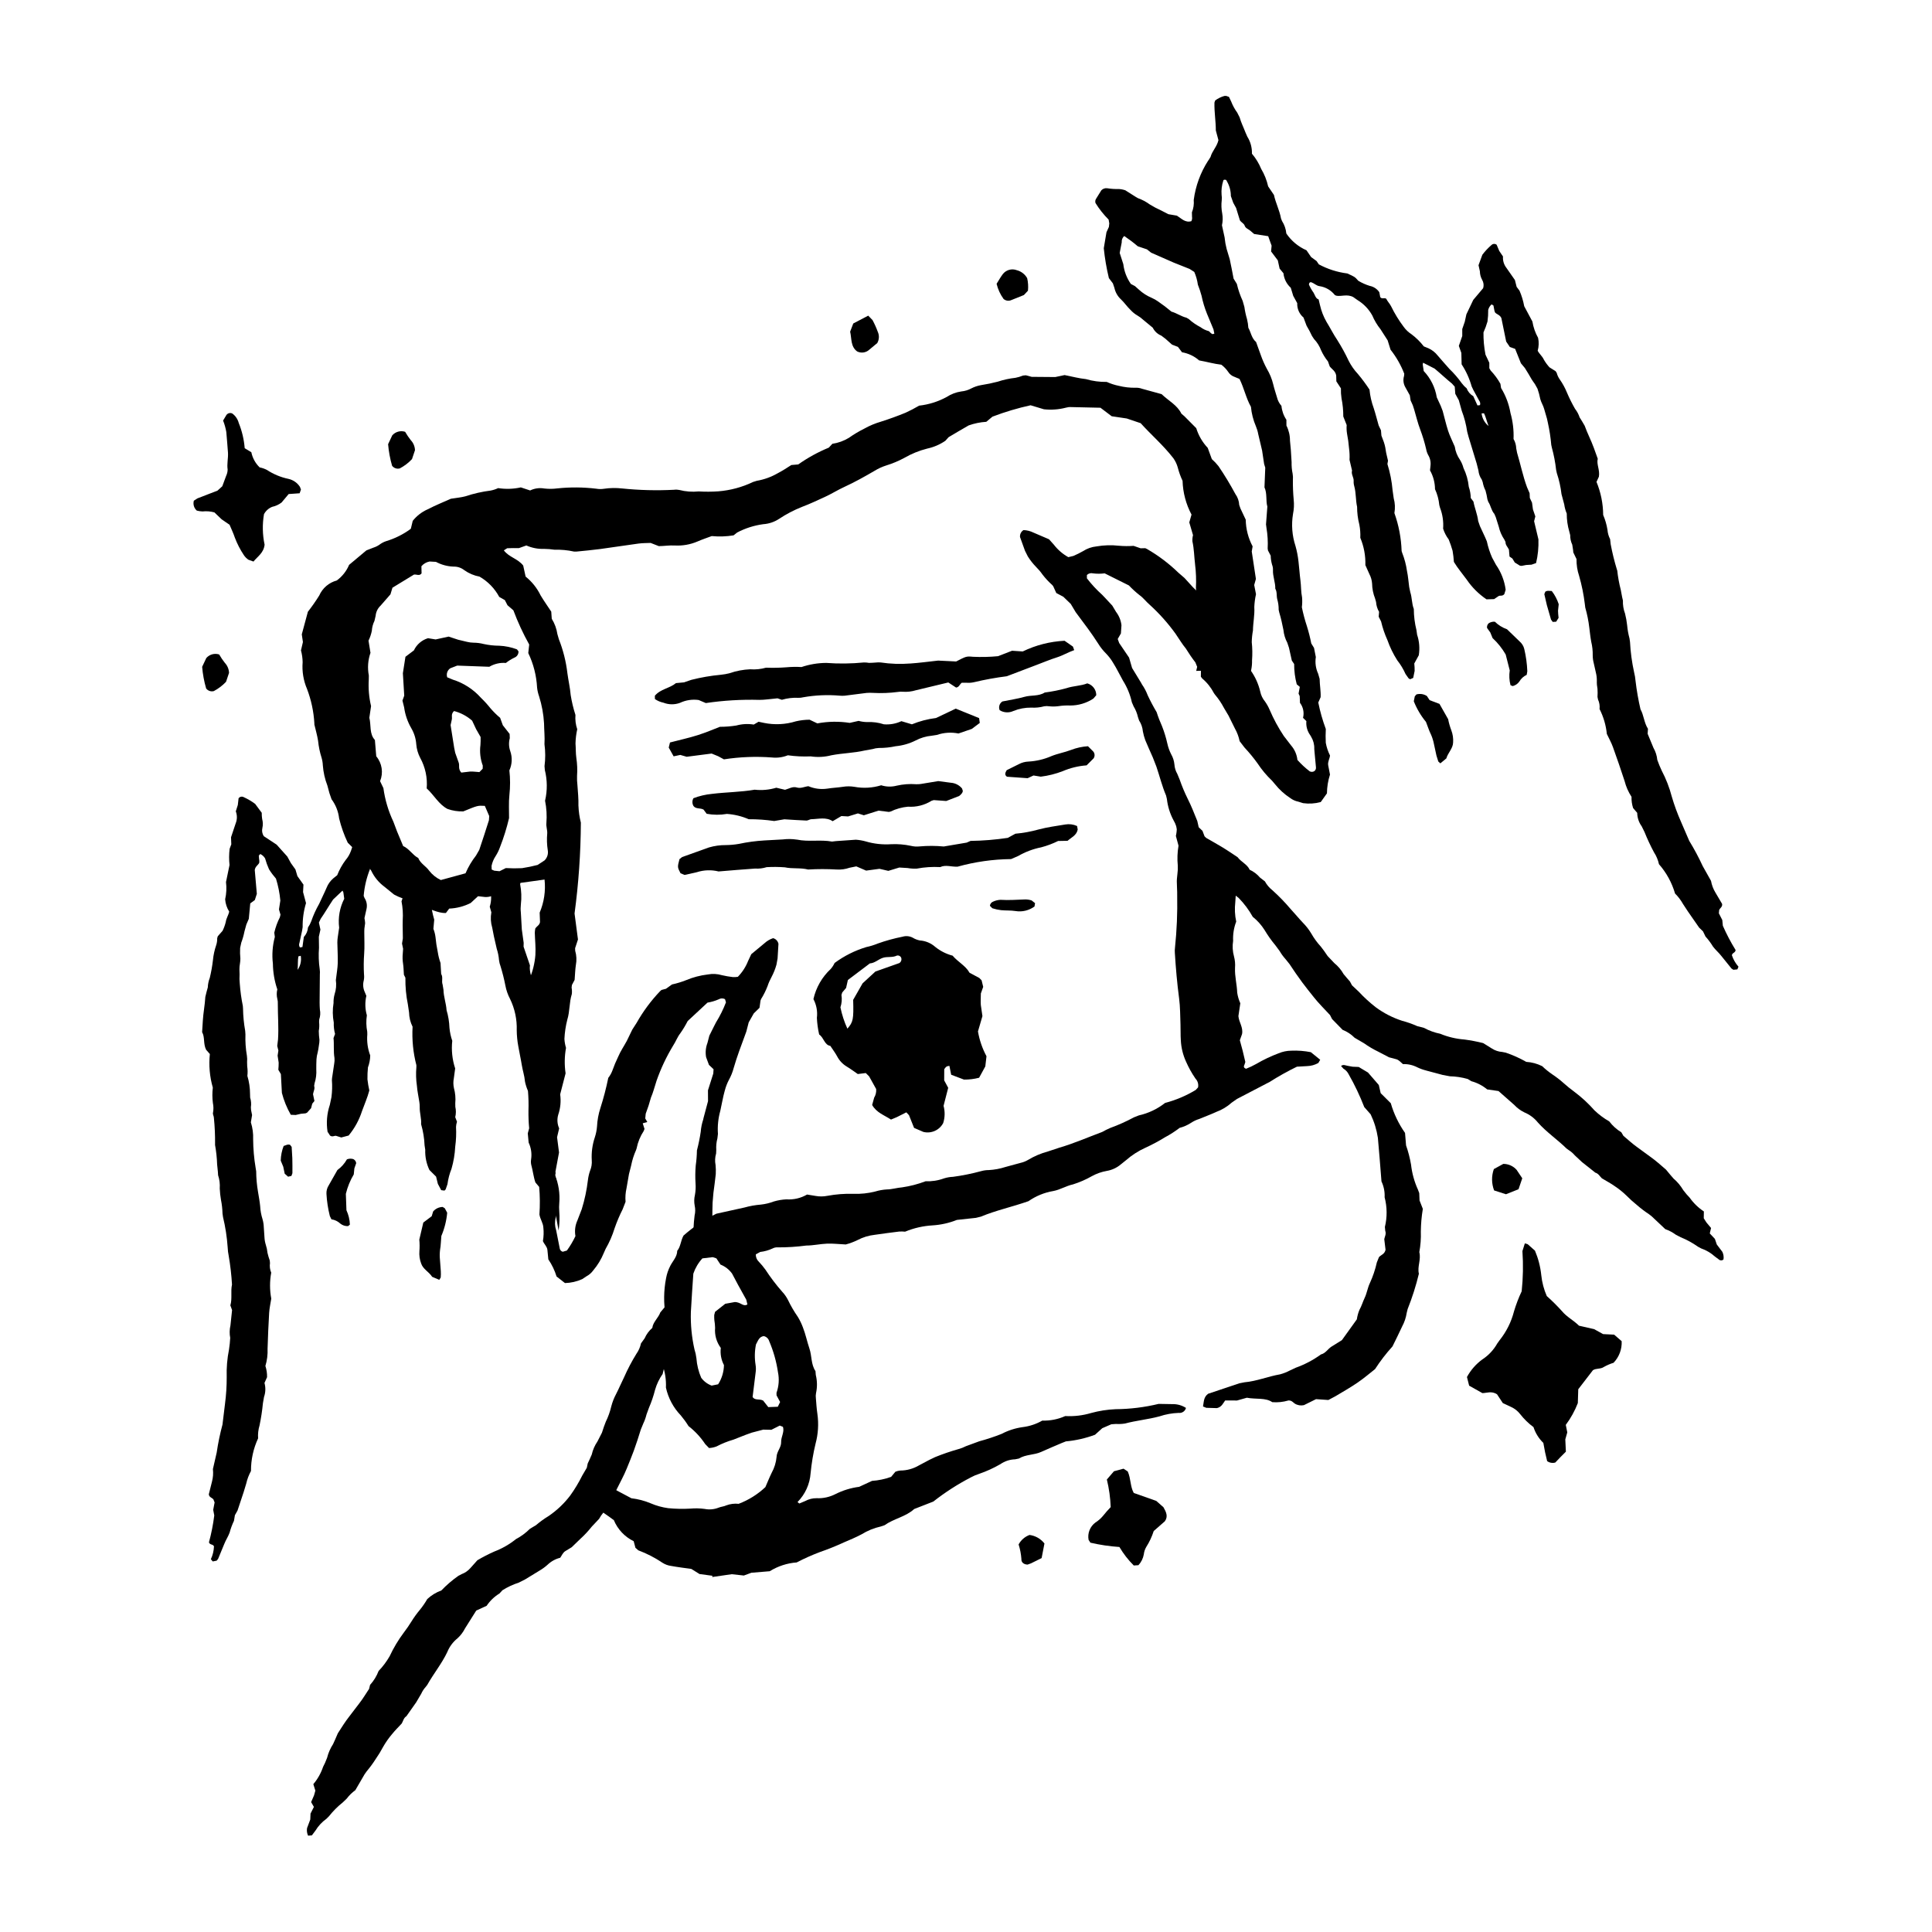 <?xml version="1.0" encoding="UTF-8"?>
<!-- Uploaded to: ICON Repo, www.iconrepo.com, Generator: ICON Repo Mixer Tools -->
<svg fill="#000000" width="800px" height="800px" version="1.1" viewBox="144 144 512 512" xmlns="http://www.w3.org/2000/svg">
 <g>
  <path d="m297.29 357.58c0.051-1.859-0.137-3.688-0.266-5.527-0.098-0.801-0.129-1.609-0.102-2.418 0.117-1.605 0.051-3.223-0.191-4.812-0.176-1.25-0.113-2.519-0.215-3.777 0.023-1.277 0.18-2.547 0.457-3.789-0.414-1.219-0.574-2.512-0.473-3.793-0.555-1.723-0.977-3.481-1.262-5.266-0.164-1.961-0.617-3.856-0.871-5.789-0.359-3.094-1.121-6.125-2.266-9.02l-0.379-1.324h-0.004c-0.215-1.449-0.723-2.84-1.496-4.082l-0.133-1.891c-1.051-1.594-1.98-2.906-2.809-4.285-0.941-1.945-2.305-3.656-3.988-5.008l-0.637-2.922c-1.445-1.863-3.773-2.195-5.129-4.031l0.883-0.559c1.031-0.062 2.066-0.027 3.109-0.031l1.98-0.707-0.004 0.004c1.48 0.66 3.098 0.969 4.719 0.906 0.922 0.012 1.84 0.09 2.75 0.223 1.727-0.051 3.453 0.109 5.137 0.484l0.684 0.004c2.059-0.211 4.125-0.387 6.176-0.66 3.426-0.457 6.848-1.008 10.277-1.465 1.137-0.148 2.297-0.121 3.188-0.164l2.168 0.848c1.41-0.016 2.766-0.242 4.164-0.172 2.082 0.125 4.168-0.238 6.086-1.059 1.266-0.551 2.578-0.988 3.773-1.434h-0.004c1.934 0.184 3.879 0.121 5.793-0.191l0.969-0.766c2.148-1.125 4.481-1.867 6.883-2.191 1.492-0.098 2.93-0.578 4.18-1.395 1.922-1.277 3.973-2.352 6.117-3.199 2.051-0.766 4.035-1.715 6.027-2.621 1.781-0.816 3.438-1.867 5.231-2.688 2.719-1.246 5.344-2.719 7.938-4.231 0.98-0.605 2.027-1.086 3.125-1.434 1.648-0.508 3.246-1.176 4.766-1.996 1.895-1.098 3.938-1.93 6.062-2.469 1.723-0.367 3.359-1.066 4.816-2.062l0.875-0.969c1.766-1.078 3.57-2.098 5.32-3.117 1.5-0.531 3.07-0.855 4.664-0.953l1.637-1.367h0.004c3.285-1.254 6.66-2.262 10.098-3.016l3.527 1.062c1.949 0.215 3.926 0.07 5.824-0.422 0.445-0.133 0.91-0.188 1.371-0.16l7.793 0.176 2.981 2.254 3.992 0.594 3.684 1.246c2.699 3.012 5.875 5.711 8.625 9.234v-0.004c0.543 0.754 0.949 1.598 1.199 2.492 0.312 1.223 0.738 2.41 1.277 3.547 0.094 3.129 0.906 6.191 2.375 8.957l-0.594 2.062 0.992 3.391h-0.004c-0.141 0.531-0.195 1.082-0.16 1.629 0.453 2.027 0.461 4.094 0.711 6.137h-0.004c0.258 2.047 0.332 4.113 0.223 6.176 0.012 0.523 0.07 1.047 0.176 1.559l-0.449 1.598c5.414 7.156 9.957 14.934 13.531 23.168 0.07-0.727 0.254-1.441 0.547-2.109 0.758-1.555 1.121-3.269 1.066-5 0.121-1.602 0.098-3.215-0.074-4.812 0.016-1.035 0.125-2.066 0.316-3.082 0.027-2.074 0.488-4.113 0.359-6.203l-0.004-0.004c0.047-1.148 0.199-2.293 0.453-3.418l-0.477-2.438 0.453-1.605-1.102-7.285 0.23-1.352c-1.16-2.18-1.785-4.602-1.824-7.07l-1.395-2.957-0.336-0.957h0.004c-0.055-1.043-0.41-2.047-1.023-2.894-1.363-2.539-2.856-5.004-4.477-7.387-0.531-0.668-1.121-1.293-1.758-1.859l-1.086-2.969h0.004c-1.402-1.488-2.445-3.277-3.047-5.227l-3.148-3.168-0.781-0.668c-1.121-2.301-3.398-3.394-5.25-5.18l-5.199-1.43c-0.543-0.203-1.125-0.293-1.703-0.262-1.496 0.023-2.988-0.148-4.441-0.512-1.102-0.223-2.172-0.57-3.195-1.035-1.867 0.031-3.731-0.219-5.523-0.746-1.824-0.184-3.617-0.672-5.644-1.07l-2.481 0.523-6.238-0.051-1.551-0.414-0.773 0.074c-0.637 0.266-1.301 0.465-1.98 0.594-1.602 0.176-3.18 0.52-4.707 1.027-1.449 0.379-2.918 0.684-4.402 0.914-0.91 0.156-1.793 0.453-2.613 0.879-0.812 0.438-1.707 0.707-2.625 0.793-1.379 0.199-2.699 0.695-3.863 1.457-2.269 1.238-4.754 2.023-7.32 2.309-1.164 0.684-2.359 1.309-3.586 1.871-2.129 0.871-4.297 1.664-6.492 2.356v0.004c-1.547 0.445-3.035 1.066-4.441 1.852-1.438 0.715-2.82 1.539-4.133 2.469-1.332 0.801-2.805 1.332-4.344 1.559l-0.938 1.012v0.004c-2.859 1.176-5.578 2.672-8.105 4.453l-1.828 0.156c-1.07 0.691-2.316 1.504-3.641 2.195h-0.004c-1.703 0.98-3.562 1.652-5.496 1.984l-0.98 0.301c-2.91 1.398-6.055 2.242-9.273 2.496-1.719 0.117-3.441 0.125-5.16 0.02-1.723 0.176-3.465 0.043-5.141-0.387-0.449-0.098-0.914-0.117-1.367-0.051-4.606 0.238-9.219 0.125-13.805-0.348-1.594-0.18-3.199-0.152-4.785 0.082-0.676 0.109-1.371 0.105-2.047-0.016-3.434-0.414-6.906-0.441-10.344-0.078-1.145 0.148-2.297 0.156-3.441 0.023-1.27-0.223-2.582-0.043-3.742 0.52l-2.461-0.812c-1.977 0.434-4.016 0.5-6.016 0.191-0.625 0.297-1.285 0.512-1.961 0.645-2.289 0.289-4.547 0.801-6.738 1.531-1.109 0.301-2.269 0.391-3.84 0.645-1.812 0.816-4.062 1.719-6.203 2.832v-0.004c-1.523 0.684-2.859 1.723-3.894 3.031l-0.484 2.027-0.113 0.141c-1.957 1.43-4.144 2.516-6.469 3.215-0.648 0.219-1.254 0.543-1.801 0.961-0.469 0.32-0.984 0.57-1.527 0.742l-1.887 0.738-4.574 3.828h-0.004c-0.691 1.656-1.824 3.09-3.273 4.148-2.074 0.555-3.781 2.019-4.644 3.984-0.926 1.484-1.93 2.922-3.008 4.301l-1.617 5.992 0.301 2.035-0.516 2.215v0.004c0.277 1.02 0.426 2.066 0.441 3.121-0.191 2.426 0.207 4.859 1.164 7.094 1.105 2.906 1.762 5.965 1.941 9.066l0.008 0.367c0.336 1.457 0.766 2.898 0.992 4.375l-0.004-0.004c0.152 1.492 0.457 2.965 0.91 4.394 0.195 0.66 0.312 1.34 0.34 2.027 0.137 1.844 0.543 3.66 1.211 5.383l0.535 1.992 0.559 1.613-0.004 0.004c1.109 1.488 1.805 3.246 2.016 5.09 0.543 2.219 1.309 4.379 2.289 6.441 1.941 1.824 3.699 3.84 5.246 6.012l0.98 1.41c0.793 1.676 1.988 3.129 3.477 4.231l2.574 2.09c1.473 0.801 3.059 1.355 4.707 1.645l2.602 1.762c2.184 0.113 4.078 1.559 6.422 1.477l0.875-1.168h0.004c1.98-0.078 3.922-0.586 5.691-1.484l1.941-1.793 1.371 0.152c1.277 0.211 2.582-0.137 3.586-0.949 1.121-0.793 2.379-1.359 3.715-1.676 0.793-0.23 1.555-0.574 2.254-1.016l6.699-0.93h0.004c0.328 2.984-0.117 6.004-1.293 8.766l0.094 2.504c-0.145 0.828-0.777 1.027-1.238 1.66v-0.004c-0.082 0.379-0.129 0.766-0.145 1.152 0.047 1.953 0.281 3.918 0.156 5.859h0.004c-0.164 2.191-0.688 4.344-1.555 6.363-0.73 2.242-1.223 4.555-1.473 6.902 4.191 12.066 6.356 24.742 6.394 37.516 0.453 7.488 1.383 14.938 2.785 22.305 0.25-1.719 0.305-3.461 0.168-5.191-0.055-0.691-0.055-1.387 0.008-2.078 0.215-2.559-0.184-5.137-1.168-7.512l1.102-5.914-0.52-4.043 0.555-2.348v0.004c-0.512-1.145-0.598-2.438-0.238-3.641 0.586-1.727 0.758-3.57 0.504-5.379l1.438-5.566c-0.332-2.242-0.293-4.523 0.113-6.75-0.234-0.77-0.375-1.562-0.422-2.363 0.078-1.727 0.336-3.441 0.766-5.117 0.688-2.223 0.492-4.566 1.191-6.773 0.07-0.574 0.051-1.156-0.055-1.723l0.086-0.688 0.715-1.352c0.113-1.445 0.148-2.707 0.328-3.945h0.004c0.238-1.254 0.18-2.543-0.18-3.766l-0.023-0.684 0.758-2.316-0.906-6.879c1.074-7.984 1.633-16.027 1.672-24.082-0.367-1.453-0.582-2.938-0.637-4.434zm-8.945 14.41-1.863 1.227c-1.363 0.359-2.75 0.645-4.144 0.855-1.43 0.07-2.859 0.062-4.289-0.023l-1.672 0.836-1.395-0.145-0.68-0.301-0.035-0.969c0.184-0.906 0.539-1.77 1.047-2.543 0.496-0.773 0.902-1.602 1.207-2.469 0.977-2.492 1.773-5.055 2.383-7.66 0.016-1.984-0.125-4.078 0.094-6.133 0.234-2.164 0.234-4.344-0.008-6.504 0.734-1.613 0.816-3.449 0.23-5.121-0.387-1.102-0.426-2.293-0.121-3.418l-0.043-1.121-1.805-2.305-0.711-1.969h-0.004c-0.91-0.762-1.758-1.598-2.531-2.496-0.789-0.992-1.641-1.93-2.551-2.809-2.004-2.246-4.574-3.91-7.445-4.812l-1.492-0.617c-0.301-0.895 0.035-1.879 0.82-2.398l1.828-0.707 8.508 0.312c1.32-0.785 2.856-1.141 4.387-1.008 0.711-0.562 1.48-1.043 2.297-1.43 0.668-0.266 1.09-0.934 1.047-1.652l-0.402-0.52c-1.504-0.574-3.09-0.898-4.695-0.969-1.383-0.004-2.762-0.156-4.113-0.453-0.887-0.227-1.801-0.344-2.719-0.352-0.578-0.008-1.152-0.082-1.715-0.223l-2.352-0.562-2.519-0.828-3.438 0.754-2.027-0.328c-1.648 0.5-3.008 1.672-3.738 3.231l-2.238 1.691-0.68 4.356 0.359 5.945-0.473 1.309 0.445 1.793c0.266 1.945 0.91 3.816 1.891 5.519 0.766 1.297 1.219 2.754 1.324 4.254 0.102 1.27 0.461 2.504 1.051 3.629 1.352 2.465 1.949 5.277 1.715 8.078 1.953 1.773 3.191 4.238 5.519 5.445h-0.004c1.344 0.477 2.762 0.695 4.184 0.648 3.809-1.57 3.809-1.57 5.707-1.465l1.16 2.695-0.074 1.109c-0.832 2.629-1.676 5.254-2.562 7.859l-0.859 1.496c-1.129 1.445-2.062 3.027-2.785 4.711l-6.551 1.789 0.004-0.004c-1.211-0.57-2.269-1.418-3.09-2.477-0.852-1.219-2.316-1.895-2.883-3.352-1.535-0.824-2.387-2.461-4.008-3.176l-1.617-3.871-0.969-2.574c-1.336-2.816-2.227-5.824-2.648-8.91l-0.879-1.84c0.914-2.215 0.52-4.754-1.016-6.594l-0.359-4.32c-1.531-1.633-0.965-3.981-1.473-5.883l0.457-3.094c-0.551-2.316-0.754-4.703-0.605-7.078l0.012-1.035c-0.387-2.008-0.234-4.082 0.438-6.012l-0.523-3.223c0.406-0.824 0.703-1.703 0.883-2.606 0.055-0.914 0.293-1.809 0.695-2.633l0.309-1.332c0.09-1.043 0.566-2.016 1.336-2.727l2.59-2.969 0.535-1.762 5.699-3.477c0.676-0.117 1.449 0.465 2.016-0.324l-0.043-1.887c0.555-0.652 1.316-1.094 2.16-1.254l1.699 0.094h-0.004c1.426 0.766 3.004 1.195 4.621 1.254 1.055-0.035 2.086 0.305 2.91 0.965 1.199 0.844 2.566 1.422 4.008 1.688 2.215 1.27 4.027 3.137 5.234 5.383l1.48 0.844 0.699 1.355 1.566 1.355c1.168 3.121 2.57 6.148 4.191 9.059l-0.246 2.262c1.375 2.863 2.168 5.969 2.336 9.141 0.086 0.801 0.266 1.59 0.539 2.348 0.727 2.312 1.164 4.707 1.305 7.125 0.02 1.836 0.23 3.684 0.113 5.508l-0.004 0.004c0.266 1.938 0.273 3.906 0.016 5.848l0.09 1.023h-0.004c0.668 2.668 0.688 5.457 0.059 8.137 0.395 1.953 0.512 3.949 0.352 5.934-0.102 0.891 0.277 1.828 0.223 2.731-0.137 1.488-0.09 2.992 0.145 4.469 0.168 0.965-0.137 1.945-0.816 2.644zm-24.016-39.555v-0.004c1.773 0.465 3.418 1.34 4.793 2.555l1.062 2.266 1.18 2.059v0.004c0.023 0.707 0.008 1.418-0.043 2.129-0.238 1.836-0.027 3.703 0.617 5.441l-0.02 0.836-0.871 0.895c-0.852-0.059-1.648-0.172-2.441-0.148l-2.359 0.277c-0.91-1.012-0.402-1.895-0.688-2.644l-0.93-2.617-0.273-1.355-0.945-5.973 0.332-1.512c0.129-0.648-0.293-1.391 0.586-2.215z"/>
  <path d="m491.39 422.84c-1.707-0.34-3.445-0.473-5.18-0.398-1.16 0.012-2.305 0.246-3.371 0.695-2.055 0.77-4.039 1.711-5.93 2.82-0.867 0.488-1.766 0.914-2.688 1.277-0.77-0.289-0.613-0.691-0.406-1.129l0.211-0.668-0.711-2.996-0.746-2.769 0.586-1.633c0.34-1.809-0.805-3.066-0.965-4.754l0.504-3.414h-0.004c-0.398-0.898-0.676-1.84-0.82-2.809-0.07-2.191-0.672-4.324-0.574-6.523h-0.004c0.09-1.039-0.004-2.082-0.273-3.09-0.371-1.34-0.449-2.742-0.227-4.117-0.086-1.738 0.195-3.473 0.816-5.098-0.363-1.695-0.445-3.441-0.242-5.164l0.242-3.629h0.004c-7.918-5.934-13.605-14.367-16.141-23.934l0.117 1.812-0.004 0.004c0.047 0.688 0.055 1.379 0.016 2.066-0.09 0.57-0.09 1.148 0 1.715 0.352 1.457 0.355 2.973 0.02 4.434l0.699 2.578c-0.301 1.754-0.367 3.539-0.191 5.309 0.035 0.684 0.008 1.375-0.09 2.055-0.047 0.688-0.172 1.371-0.172 2.059 0 1.266 0.129 2.531 0.102 3.797 0.09 4.617-0.105 9.234-0.586 13.824-0.059 0.457-0.07 0.918-0.035 1.375 0.25 4.031 0.598 8.043 1.129 12.051 0.301 2.277 0.277 4.602 0.367 6.91 0.055 1.383-0.012 2.769 0.086 4.148 0.09 1.961 0.555 3.891 1.371 5.676 0.695 1.586 1.539 3.102 2.519 4.527 0.594 0.617 0.848 1.488 0.676 2.328l-0.621 0.676c-2.527 1.531-5.262 2.688-8.117 3.438-2.039 1.605-4.414 2.734-6.945 3.301l-1.285 0.504h-0.004c-2.023 1.09-4.121 2.035-6.285 2.82-0.734 0.312-1.453 0.668-2.148 1.066-3.781 1.41-7.481 3.035-11.359 4.168l-2.961 0.98h0.004c-1.898 0.508-3.711 1.277-5.391 2.293-0.598 0.348-1.246 0.602-1.922 0.75l-4.008 1.09h0.004c-1.43 0.465-2.914 0.738-4.414 0.82-0.691 0-1.379 0.094-2.047 0.285-2.445 0.664-4.93 1.168-7.441 1.504-0.805 0.031-1.605 0.168-2.375 0.41-1.566 0.578-3.234 0.836-4.898 0.77-2.004 0.758-4.082 1.301-6.199 1.609-1.355 0.102-2.684 0.539-4.09 0.555-1.035 0.062-2.059 0.246-3.047 0.547-1.902 0.48-3.859 0.691-5.816 0.617-2.309-0.07-4.613 0.109-6.883 0.531-1.023 0.203-2.07 0.211-3.098 0.027l-2.269-0.371c-1.66 0.965-3.574 1.41-5.492 1.277-1.145 0.055-2.273 0.25-3.371 0.578-1.074 0.406-2.195 0.68-3.336 0.805-1.496 0.117-2.973 0.379-4.418 0.785l-7.426 1.637c-3.156 1.52-6.086 3.473-8.703 5.801-0.773 1.406-0.734 2.906-1.66 4.019-0.027 1.613-1.184 2.699-1.855 4.016h0.004c-0.531 1.023-0.906 2.121-1.109 3.258-0.645 3.309-0.68 6.703-0.102 10.02-0.539 2.121-0.703 4.316-0.48 6.492 0.004 2.141-0.121 4.277-0.375 6.406 0.695 1.945 1.008 4.008 0.918 6.07 0.609 2.777 1.977 5.332 3.949 7.379 0.746 0.895 1.43 1.84 2.043 2.828 1.723 1.34 3.215 2.949 4.426 4.769l1.008 1.039c0.684-0.035 1.355-0.176 1.992-0.426 1.43-0.75 2.93-1.352 4.481-1.801l3.211-1.262 1.613-0.582 3.074-0.805 2.148 0.043 2.223-1.121 0.844 0.336c0.445 1.379-0.52 2.652-0.477 4.012 0.051 1.457-1.152 2.496-1.211 3.93l0.004-0.004c-0.137 1.5-0.586 2.957-1.316 4.273-0.605 1.234-1.109 2.519-1.652 3.758-2.047 1.93-4.457 3.438-7.09 4.434-1.113-0.121-2.238 0.023-3.285 0.418-0.613 0.301-1.352 0.324-1.988 0.586-1.188 0.477-2.488 0.598-3.746 0.348-1.254-0.168-2.519-0.195-3.781-0.082-1.957 0.113-3.918 0.074-5.871-0.117-1.598-0.215-3.164-0.652-4.644-1.289-1.629-0.684-3.344-1.129-5.098-1.336l-6.348-3.367-0.172-0.281c-0.859 1.996-1.973 3.871-3.316 5.578 1.742 1.574 3.527 2.594 5.176 3.871 1.016 2.438 2.883 4.422 5.258 5.578l0.465 1.754 0.766 0.668c2.262 0.844 4.418 1.957 6.422 3.309 0.68 0.434 1.449 0.715 2.246 0.82 1.812 0.332 3.644 0.551 5.375 0.797l2.184 1.359 3.402 0.453-0.043 0.332 5.168-0.746 3.207 0.352 2-0.738 4.863-0.402 0.004-0.004c2.16-1.34 4.609-2.141 7.141-2.328 1.977-1.031 4.016-1.941 6.102-2.731 2.172-0.75 4.301-1.609 6.387-2.57 1.59-0.684 3.172-1.332 4.707-2.152 1.574-0.973 3.305-1.676 5.113-2.078l0.977-0.332c2.445-1.75 5.59-2.215 7.856-4.293l5.066-1.977c3.094-2.43 6.402-4.562 9.891-6.379 0.711-0.387 1.449-0.707 2.219-0.953 1.965-0.672 3.859-1.535 5.66-2.578 1.145-0.797 2.5-1.242 3.894-1.285l1.008-0.203c1.812-1.125 4.019-0.898 5.91-1.758 1.785-0.812 3.598-1.562 5.402-2.336l1.137-0.453c2.644-0.238 5.242-0.832 7.731-1.758l1.918-1.734 2.402-1.043 1.211-0.086c0.805 0.047 1.613 0.012 2.41-0.113 3.012-0.805 6.129-1.086 9.141-1.898 1.645-0.551 3.359-0.859 5.094-0.918 0.883 0.113 1.711-0.453 1.926-1.32-1.059-0.68-2.297-1.031-3.559-1.004-1.152 0-2.305-0.039-3.668-0.062l0.004-0.004c-3.75 0.906-7.586 1.379-11.441 1.41-2.188 0.094-4.356 0.434-6.469 1.008-2.223 0.664-4.543 0.938-6.859 0.809-1.914 0.859-3.996 1.273-6.094 1.207-1.605 0.922-3.383 1.508-5.219 1.73-1.949 0.273-3.836 0.883-5.578 1.801-1.926 0.758-3.894 1.41-5.891 1.949l-3.562 1.309v0.004c-0.617 0.316-1.262 0.57-1.934 0.75-2.102 0.598-4.172 1.305-6.199 2.125l-1.551 0.746-2.75 1.461c-1.5 0.887-3.207 1.355-4.949 1.359-0.441 0.039-0.879 0.148-1.289 0.316l-1.129 1.359c-1.629 0.59-3.332 0.949-5.062 1.066l-3.406 1.574c-2.191 0.281-4.32 0.934-6.293 1.93-1.543 0.793-3.269 1.168-5.004 1.086-1.047-0.012-2.078 0.246-2.996 0.746l-1.578 0.66-0.469-0.387c2.035-2.059 3.266-4.773 3.469-7.656 0.254-2.637 0.691-5.25 1.312-7.82 0.695-2.57 0.859-5.254 0.484-7.891-0.203-1.367-0.289-2.754-0.398-4.133v0.004c-0.062-0.461-0.051-0.926 0.039-1.379 0.348-1.586 0.324-3.227-0.062-4.801l-0.086-1.023c-1.215-1.812-0.934-4.008-1.598-5.965-0.629-1.852-1.008-3.785-1.73-5.617v-0.004c-0.359-0.969-0.809-1.902-1.344-2.785-0.988-1.418-1.859-2.914-2.606-4.469-0.418-0.824-0.949-1.582-1.586-2.25-1.602-1.824-3.066-3.758-4.391-5.789-0.539-0.75-1.129-1.461-1.77-2.125-0.527-0.5-0.812-1.207-0.785-1.938l1.16-0.641v0.004c1.145-0.133 2.258-0.445 3.301-0.934 0.41-0.219 0.875-0.316 1.34-0.281 2.535 0.012 5.062-0.152 7.574-0.484 1.832 0 3.664-0.43 5.5-0.504 1.484-0.062 2.984 0.121 4.969 0.219v-0.004c1.066-0.281 2.098-0.668 3.086-1.148 1.43-0.758 2.988-1.234 4.598-1.41 2.164-0.32 4.332-0.598 6.508-0.867 0.508-0.023 1.02-0.012 1.527 0.035 2.309-0.957 4.762-1.52 7.254-1.664 2.219-0.137 4.402-0.625 6.469-1.449l5.039-0.547 1.34-0.328c3.949-1.656 8.141-2.535 12.578-4.086v0.004c1.969-1.375 4.219-2.297 6.59-2.699 1.824-0.336 3.398-1.371 5.223-1.758 1.75-0.551 3.441-1.289 5.035-2.199 1.219-0.668 2.535-1.129 3.902-1.371 1.375-0.23 2.66-0.824 3.727-1.723l1.344-1.078c1.555-1.367 3.305-2.492 5.191-3.344 1.781-0.816 3.508-1.738 5.172-2.766 1.363-0.723 2.66-1.559 3.883-2.496 1.07-0.277 2.086-0.723 3.012-1.324 0.672-0.449 1.402-0.797 2.176-1.031 1.492-0.625 3.016-1.176 4.484-1.852l-0.004-0.004c1.523-0.551 2.926-1.395 4.133-2.477l1.41-0.984 7.977-4.156 0.621-0.312c2.348-1.496 4.777-2.859 7.281-4.074l2.707-0.156c1.043-0.031 2.062-0.316 2.969-0.828l0.492-0.852zm-152.71 66.223-2.484 0.453-2.699 2.137-0.215 0.82-0.004-0.008c-0.016 0.461-0.008 0.918 0.031 1.375 0.117 0.676 0.184 1.355 0.199 2.043-0.164 1.902 0.371 3.797 1.512 5.328-0.191 1.57 0.102 3.156 0.836 4.551-0.031 1.809-0.566 3.57-1.543 5.09l-1.73 0.348v-0.004c-1.098-0.406-2.055-1.125-2.754-2.062-0.711-1.645-1.141-3.394-1.273-5.18-0.094-0.801-0.266-1.59-0.516-2.356-0.734-3.254-1.055-6.586-0.953-9.922 0.176-3.445 0.441-6.891 0.652-10.145 0.512-1.5 1.328-2.879 2.402-4.047l2.738-0.324 0.973 0.32 1.082 1.641v0.004c1.23 0.484 2.297 1.312 3.07 2.387l1.59 2.992 2.176 3.93 0.301 1.262c-1.195 0.688-1.699-0.66-3.394-0.637zm5.668 11.219c0.52-0.934 0.805-2.016 2.023-2.199l-0.004-0.008c0.703 0.133 1.273 0.652 1.477 1.34 1.129 2.637 1.914 5.41 2.328 8.25 0.371 1.816 0.234 3.699-0.391 5.441l0.012 0.68 0.945 1.762-0.613 1.258-2.519 0.094-1.359-1.73c-1.039-0.547-2.137 0.035-2.801-0.941l0.801-6.473v0.004c0.105-0.684 0.102-1.379-0.012-2.059-0.289-1.801-0.254-3.637 0.109-5.422z"/>
  <path d="m513.02 500.82c0.867-1.777 1.762-3.527 2.57-5.309 0.605-1.121 1.012-2.336 1.203-3.594l0.25-1.008c1.215-3.047 2.211-6.176 2.977-9.363-0.465-1.828 0.621-3.742 0.117-5.711h-0.004c0.332-1.801 0.469-3.633 0.402-5.461 0.023-2.012 0.199-4.019 0.531-6.008l-0.871-2.234-0.078-1.934-0.344-0.93v0.004c-0.957-2.102-1.574-4.34-1.832-6.637-0.297-1.734-0.738-3.441-1.32-5.102l-0.27-3.297c-1.688-2.398-2.965-5.062-3.777-7.875l-2.676-2.66-0.5-2.164-2.871-3.312-2.465-1.469-1.613-0.066-1.359-0.25c-0.539-0.086-1.082-0.43-1.699 0.055l0.645 0.723c0.605 0.348 1.09 0.875 1.391 1.504 1.586 2.785 2.965 5.688 4.125 8.676l1.684 1.906c0.945 1.973 1.59 4.074 1.918 6.238 0.344 3.672 0.613 7.356 0.953 11.547 0.621 1.309 0.91 2.754 0.832 4.199 0.68 2.578 0.703 5.281 0.07 7.867l0.094 1.02c0.328 0.852-0.152 1.574-0.258 2.211l0.34 2.82c-0.277 1.184-1.109 1.273-1.742 1.938l-0.555 1.379-0.004 0.004c-0.422 1.906-1.051 3.766-1.871 5.539-0.594 1.246-0.762 2.629-1.371 3.898-0.484 1.012-0.789 2.117-1.359 3.133l-0.004 0.004c-0.34 0.812-0.578 1.664-0.699 2.531l-3.961 5.516-2.816 1.754c-0.945 0.629-1.535 1.746-2.738 2.035-2.051 1.488-4.305 2.676-6.695 3.527l-1.562 0.738c-0.816 0.43-1.68 0.77-2.574 1.008-3.18 0.551-6.191 1.824-9.43 2.109l-1.352 0.266-8.297 2.781c-1.246 0.941-1.09 2.18-1.348 3.363l0.879 0.355 2.816 0.082c1.281-0.312 1.613-1.266 2.18-2.035l3.144 0.016 2.602-0.734c2.426 0.461 4.949-0.07 6.734 1.172h-0.004c1.449 0.117 2.906-0.035 4.297-0.449 0.883-0.027 1.211 0.52 1.68 0.832 0.719 0.449 1.586 0.594 2.418 0.41l3.215-1.59 3.266 0.227 1.836-0.977c1.977-1.188 3.996-2.324 5.898-3.629 1.715-1.168 3.289-2.531 4.637-3.582l-0.004 0.004c1.375-2.125 2.922-4.137 4.621-6.012z"/>
  <path d="m532.76 508.93 0.578 2.285 3.508 1.973c1.133 0 2.406-0.637 3.879 0.309l1.539 2.34 2.203 1.027c0.953 0.43 1.785 1.094 2.418 1.926 1.012 1.289 2.191 2.438 3.508 3.414 0.512 1.586 1.406 3.023 2.609 4.18l0.469 2.519 0.539 2.305c0.625 0.457 1.426 0.594 2.164 0.375l1.293-1.363 1.508-1.512-0.152-3.254 0.523-1.855-0.395-1.988h-0.004c1.324-1.773 2.398-3.719 3.195-5.781l0.113-3.664 3.883-5.043c0.871-0.574 2.008-0.234 2.93-0.879 0.805-0.453 1.656-0.816 2.539-1.09 1.477-1.531 2.258-3.606 2.152-5.731l-2-1.727-2.918-0.145-2.387-1.316-4.004-0.914c-1.438-1.438-3.223-2.293-4.508-3.852-1.27-1.406-2.613-2.742-4.027-4-0.766-1.75-1.258-3.609-1.457-5.512-0.23-2.238-0.797-4.434-1.672-6.512l-1.926-1.715-0.758-0.223-0.641 2.039v0.008c0.242 3.551 0.176 7.113-0.199 10.652-0.812 1.719-1.488 3.492-2.031 5.309-0.715 2.801-2.019 5.414-3.828 7.668l-0.605 0.84v0.004c-0.961 1.715-2.328 3.172-3.977 4.246-1.684 1.23-3.07 2.82-4.062 4.656z"/>
  <path d="m195.37 276.69c-0.262 0.957 0.043 1.977 0.789 2.629 0.492 0.125 0.996 0.199 1.5 0.219 1.062-0.117 2.133-0.031 3.164 0.254l1.914 1.836 2.102 1.441c0.457 1.098 1.012 2.238 1.41 3.438 0.617 1.617 1.41 3.16 2.371 4.598 0.316 0.484 0.727 0.898 1.203 1.223l1.352 0.488c1.102-1.375 2.711-2.273 2.949-4.481h-0.004c-0.562-2.656-0.617-5.394-0.16-8.07 0.469-0.887 1.238-1.578 2.172-1.949 0.902-0.191 1.754-0.582 2.488-1.145l1.883-2.246 2.902-0.203 0.348-0.984-0.262-0.711c-0.695-1.082-1.793-1.844-3.047-2.121-2.039-0.426-3.981-1.234-5.723-2.379-0.602-0.309-1.246-0.531-1.914-0.664-1.121-1.086-1.887-2.484-2.199-4.016l-1.758-1.066c-0.184-2.301-0.715-4.559-1.582-6.699-0.262-1-0.863-1.883-1.699-2.496-0.547-0.27-1.211-0.105-1.566 0.391l-0.875 1.469h-0.004c0.387 0.98 0.672 1.996 0.852 3.031 0.129 1.836 0.34 3.668 0.445 5.504 0.082 1.484-0.32 2.957-0.09 4.465h-0.004c-0.008 0.574-0.145 1.145-0.395 1.664l-1.02 2.754-1.27 1.156-5.328 2.059z"/>
  <path d="m444.46 558.87 1.234-0.078h0.004c0.738-0.797 1.23-1.789 1.422-2.859 0.074-0.684 0.289-1.348 0.633-1.945 0.844-1.324 1.516-2.754 1.996-4.25l2.945-2.582c0.914-1.27 0.375-2.414-0.359-3.715l-1.914-1.688-5.965-2.106c-0.953-1.703-0.738-3.769-1.594-5.699l-1.117-0.73-2.535 0.68-1.879 2.18h-0.004c0.586 2.398 0.926 4.852 1.02 7.32-0.707 0.727-1.375 1.488-2.004 2.281-0.586 0.707-1.277 1.32-2.055 1.812-1.426 1.059-2.125 2.836-1.805 4.578l0.484 0.758h0.004c2.523 0.586 5.094 0.969 7.684 1.141 1.055 1.789 2.332 3.438 3.805 4.902z"/>
  <path d="m374.09 227.65-3.965 2.078-0.828 2.168c0.434 1.852 0.09 3.945 1.855 5.238l0.004 0.004c1.082 0.535 2.387 0.332 3.258-0.504l2.066-1.715c0.527-0.918 0.578-2.039 0.137-3-0.387-1.066-0.852-2.102-1.391-3.098z"/>
  <path d="m415.34 222.19 1.078-1.148c0.117-1.117 0.047-2.242-0.211-3.336-0.59-1.039-1.574-1.797-2.734-2.098-1.336-0.516-2.852-0.09-3.727 1.043-0.609 0.816-1.109 1.719-1.637 2.562v0.004c0.348 1.438 0.973 2.797 1.84 4 0.562 0.496 1.367 0.621 2.055 0.312z"/>
  <path d="m198.68 318.37-1.109 2.352c0.16 1.938 0.516 3.859 1.059 5.731 0.477 0.625 1.281 0.898 2.039 0.691 1.207-0.637 2.297-1.469 3.234-2.461l0.793-2.359v-0.004c-0.035-0.992-0.434-1.941-1.117-2.664-0.555-0.699-1.051-1.441-1.496-2.215-1.219-0.391-2.551-0.027-3.402 0.93z"/>
  <path d="m247.96 259.36-1.109 2.352v-0.004c0.16 1.941 0.516 3.863 1.059 5.731 0.477 0.625 1.285 0.902 2.039 0.695 1.207-0.637 2.301-1.469 3.234-2.465l0.793-2.363v0.004c-0.035-0.996-0.43-1.941-1.117-2.664-0.551-0.703-1.051-1.441-1.496-2.215-1.219-0.391-2.551-0.027-3.402 0.93z"/>
  <path d="m539.96 459.48 3.141 1.008 3.324-1.328 0.992-2.906-1.504-2.242c-0.895-1.004-2.18-1.574-3.523-1.57l-2.5 1.371c-0.66 1.836-0.633 3.848 0.07 5.668z"/>
  <path d="m420.79 553.04c-0.973-1.246-2.394-2.059-3.957-2.262-1.238 0.461-2.266 1.355-2.891 2.519 0.402 1.258 0.648 2.559 0.742 3.871-0.078 0.828 0.605 1.445 1.641 1.465l0.906-0.332 2.809-1.391z"/>
  <path d="m373.6 394.98c1.016-0.215 2.004-0.52 2.961-0.914 2.16-0.773 4.371-1.383 6.621-1.828 0.898-0.27 1.867-0.18 2.695 0.258 0.586 0.359 1.23 0.605 1.902 0.738 1.508 0.102 2.941 0.703 4.074 1.707 1.352 1.09 2.918 1.879 4.598 2.32 1.418 1.684 3.488 2.684 4.473 4.516l2.613 1.402 0.598 0.621 0.422 1.727-0.621 1.75c-0.012 1.258-0.082 2.176-0.008 3.078l0.426 2.922-1.184 4.066c0.395 2.301 1.16 4.519 2.258 6.574l-0.309 2.684-1.645 3.016v-0.004c-1.309 0.34-2.66 0.508-4.012 0.488l-3.391-1.285-0.469-2.352c-0.797 0.113-0.797 0.113-1.367 0.875l-0.016 2.969 1.062 1.973-1.227 4.781c0.406 1.5 0.375 3.086-0.102 4.566-1.004 1.895-3.172 2.859-5.254 2.34l-2.461-1.066-1.344-3.363-0.707-0.758-2.508 1.266-1.555 0.652c-1.797-1.184-3.856-1.832-4.996-3.871l0.539-1.953h0.004c0.41-0.684 0.59-1.477 0.52-2.269l-1.863-3.356-0.887-0.883-2.117 0.266c-1.023-0.699-1.941-1.395-2.922-1.977h0.004c-1.094-0.652-1.98-1.594-2.562-2.723-0.492-0.906-1.121-1.734-1.797-2.762-1.566-0.234-1.699-2.16-2.957-3.016l-0.004 0.004c-0.332-1.449-0.535-2.922-0.605-4.406 0.211-1.715-0.109-3.449-0.914-4.977 0.684-3.066 2.281-5.852 4.586-7.992 0.414-0.48 0.762-1.016 1.031-1.59 2.543-1.879 5.391-3.305 8.414-4.215zm-1.008 9.617 3.402-3.133 6.32-2.234h0.004c0.484-0.293 0.695-0.887 0.504-1.422-0.195-0.449-0.691-0.688-1.164-0.559-1.195 0.586-2.508 0.188-3.707 0.59-1.199 0.398-2.129 1.398-3.426 1.473l-5.828 4.398-0.473 2.098-1.023 1.211-0.207 0.656v-0.004c0.176 1.102 0.082 2.227-0.27 3.281 0.395 1.949 1.016 3.844 1.844 5.652 1.531-1.75 1.676-2.457 1.531-7.633z"/>
  <path d="m395.31 324.86 2.059 1.348c0.816-0.09 0.898-0.805 1.512-1.281 0.262 0 0.707 0.012 1.148 0 0.688 0.066 1.379 0.023 2.055-0.129 2.879-0.688 5.793-1.215 8.727-1.586l7.82-2.973c1.832-0.695 3.644-1.453 5.508-2.047 1.547-0.492 2.914-1.332 4.535-1.902l-0.34-0.941-2.215-1.539c-3.848 0.188-7.617 1.152-11.086 2.832l-2.828-0.188-3.711 1.441c-2.207 0.211-4.422 0.262-6.637 0.16-1.828-0.18-1.891-0.074-4.469 1.242l-4.777-0.234c-2.547 0.273-4.938 0.613-7.356 0.773v-0.004c-2.633 0.207-5.277 0.117-7.887-0.277-0.449-0.035-0.902-0.023-1.352 0.031-0.57 0.027-1.137 0.09-1.703 0.086-0.453-0.082-0.91-0.121-1.371-0.113-3.32 0.328-6.664 0.367-9.988 0.121-2.227 0.012-4.438 0.383-6.551 1.094-1.336-0.082-2.68-0.059-4.016 0.066-1.789 0.137-3.586 0.168-5.379 0.102-1.367 0.387-2.797 0.535-4.215 0.426-1.836 0.078-3.652 0.422-5.391 1.02-0.77 0.211-1.559 0.355-2.352 0.43-2.637 0.242-5.254 0.691-7.82 1.344l-1.945 0.668-2.152 0.203c-1.633 1.379-4.055 1.523-5.586 3.34l0.008 0.875h-0.004c0.684 0.477 1.457 0.809 2.273 0.973 1.406 0.551 2.961 0.566 4.379 0.043 1.539-0.727 3.262-0.988 4.949-0.754l1.891 0.805 0.004 0.004c4.699-0.695 9.453-0.977 14.207-0.844 1.371 0.008 2.746-0.23 4.793-0.414l1.156 0.391c1.395-0.414 2.848-0.594 4.301-0.523 0.461 0.02 0.922-0.027 1.367-0.145 3.172-0.559 6.402-0.703 9.609-0.43 0.457 0.051 0.918 0.055 1.375 0.012l5.809-0.734c0.57-0.043 1.145-0.047 1.719-0.008 2.188 0.121 4.383 0.035 6.555-0.25 0.449-0.078 0.91-0.098 1.363-0.051 1.152 0.078 2.309-0.055 3.414-0.395z"/>
  <path d="m324.07 371.68c-0.559 2.129-0.559 2.129 0.277 3.746l1.082 0.445 3.234-0.727c1.867-0.602 3.867-0.672 5.769-0.199 3.473-0.281 6.57-0.555 9.672-0.766 1.039 0.07 2.078-0.055 3.07-0.371 1.602-0.09 3.211-0.078 4.812 0.043 2.031 0.438 4.144 0.066 6.172 0.582h0.004c2.516-0.152 5.039-0.152 7.555 0 1.16 0.074 2.32-0.086 3.414-0.469l1.797-0.363 2.606 1.121 3.539-0.477 2.344 0.543 2.902-0.883 2.25 0.137-0.008 0.004c0.797 0.137 1.605 0.188 2.41 0.145 2.043-0.379 4.121-0.516 6.191-0.402 1.465-0.688 2.965-0.02 4.609-0.117l0.004 0.004c4.613-1.285 9.379-1.961 14.168-2.008l1.863-0.805v-0.004c1.898-1.094 3.961-1.875 6.109-2.305 1.551-0.406 3.059-0.969 4.5-1.684l2.5-0.047c1.008-0.898 2.398-1.438 2.688-2.988l-0.168-0.934h-0.004c-0.977-0.441-2.062-0.582-3.121-0.402-2.391 0.391-4.801 0.719-7.133 1.336l-0.004 0.004c-1.988 0.551-4.023 0.922-6.082 1.105l-2.027 1.102c-3.266 0.492-6.562 0.758-9.863 0.805l-1.02 0.453-6.074 1.027c-2.117-0.203-4.246-0.211-6.363-0.023-0.805 0.09-1.617 0.035-2.398-0.16-1.688-0.355-3.414-0.5-5.141-0.422-2.301 0.16-4.617-0.094-6.828-0.754-0.84-0.23-1.695-0.375-2.562-0.438l-2.555 0.18-2.746 0.191-1.023 0.121c-3.07-0.566-6.207 0.129-9.285-0.52l-0.004 0.008c-1.25-0.191-2.519-0.207-3.777-0.051l-4.793 0.262h0.004c-2.305 0.133-4.59 0.441-6.844 0.922-1.137 0.195-2.285 0.301-3.438 0.312-1.5-0.012-2.992 0.195-4.434 0.613l-7.152 2.562z"/>
  <path d="m321.55 340.77-0.328 1.344 1.297 2.324 1.77-0.375 1.684 0.488 6.617-0.852 1.742 0.715 1.512 0.82v0.004c4.215-0.656 8.492-0.82 12.75-0.496 1.422 0.152 2.859-0.047 4.191-0.582 2.004 0.281 4.035 0.379 6.059 0.289 1.828 0.273 3.695 0.176 5.484-0.293 2.941-0.57 5.953-0.59 8.867-1.273l2.023-0.363c0.551-0.176 1.117-0.277 1.695-0.301 1.496 0.012 2.984-0.145 4.449-0.461 1.832-0.176 3.621-0.688 5.269-1.512 1.332-0.703 2.789-1.137 4.289-1.273l1.363-0.211c1.84-0.629 3.812-0.762 5.719-0.379l3.539-1.215 2.109-1.582-0.176-1.281-6.199-2.508-5.227 2.488v-0.004c-2.191 0.273-4.34 0.832-6.387 1.672l-2.777-0.832v-0.004c-1.453 0.68-3.055 0.965-4.652 0.832-1.41-0.465-2.894-0.664-4.379-0.59-0.781-0.004-1.562-0.113-2.316-0.316l-2.344 0.527v0.004c-2.852-0.441-5.754-0.398-8.59 0.133l-2.059-0.977c-1.219 0.008-2.434 0.152-3.621 0.426-2.746 0.852-5.66 0.996-8.477 0.418l-1.418-0.301-1.27 0.746c-1.539-0.25-3.113-0.164-4.621 0.25-1.438 0.23-2.891 0.348-4.348 0.344-1.574 0.605-3.688 1.516-5.875 2.207-2.293 0.73-4.656 1.242-7.367 1.949z"/>
  <path d="m371.36 359.56 1.566 0.496 3.891-1.23 2.746 0.344 0.465-0.109h-0.004c1.445-0.699 3.004-1.133 4.598-1.281 2.195 0.152 4.379-0.395 6.242-1.562l0.594-0.184 3.309 0.238 3.414-1.32c0.438-0.379 0.906-0.723 0.977-1.355l-0.207-0.645h0.004c-0.746-0.895-1.828-1.445-2.988-1.52l-3.32-0.434-4.504 0.742v0.004c-0.449 0.074-0.906 0.102-1.359 0.082-1.723-0.129-3.449 0-5.133 0.379-1.355 0.359-2.785 0.324-4.121-0.102-2.301 0.711-4.742 0.848-7.109 0.41-1.02-0.168-2.059-0.168-3.074 0-1.367 0.215-2.754 0.258-4.102 0.48-1.699 0.25-3.434 0.027-5.016-0.645-1.062 0.121-2 0.672-3.094 0.336-1.059-0.324-2.016 0.32-3.094 0.617l-2.316-0.547c-1.852 0.559-3.801 0.738-5.723 0.523-3.75 0.648-7.566 0.641-11.328 1.109-1.684 0.16-3.332 0.547-4.91 1.148-0.359 0.648-0.352 1.438 0.027 2.078 0.684 0.855 1.77 0.441 2.656 0.938l0.832 1.109h-0.004c1.773 0.328 3.594 0.34 5.375 0.035 1.992 0.141 3.945 0.617 5.777 1.41 2.258-0.012 4.516 0.145 6.75 0.473l2.684-0.457c1.953 0.117 3.902 0.266 5.852 0.336 0.426 0.016 0.863-0.352 1.297-0.359 1.941-0.039 3.918-0.641 5.656 0.531l2.316-1.367 1.77 0.102z"/>
  <path d="m410.78 348.11c-0.469 0.781-0.543 1.293 0.082 1.73l5.473 0.391 1.555-0.719 1.93 0.312c1.988-0.246 3.941-0.734 5.809-1.457 2.012-0.859 4.148-1.379 6.332-1.539l1.859-1.859-0.004 0.004c0.367-0.547 0.34-1.266-0.062-1.785l-1.43-1.434v0.004c-1.531 0.094-3.039 0.426-4.469 0.977-1.719 0.66-3.531 0.957-5.238 1.652-1.906 0.832-3.945 1.316-6.019 1.434-0.926 0.027-1.828 0.273-2.641 0.711z"/>
  <path d="m434.52 328.24c0.008-1.465-0.965-2.75-2.379-3.141-1.68 0.688-3.652 0.641-5.527 1.277h0.004c-1.891 0.52-3.812 0.902-5.754 1.152-1.645 1.043-3.602 0.637-5.375 1.141-1.871 0.531-3.812 0.812-5.852 1.227v0.004c-0.77 0.492-1.07 1.473-0.711 2.316 1.102 0.68 2.477 0.75 3.648 0.195 1.5-0.605 3.106-0.906 4.723-0.887 1.148 0.074 2.305-0.043 3.418-0.348 0.449-0.078 0.91-0.078 1.359 0 0.797 0.082 1.602 0.074 2.394-0.031 1.023-0.16 2.059-0.223 3.094-0.18 2.203 0.016 4.363-0.625 6.203-1.84z"/>
  <path d="m418.15 384.23 0.152-0.883-0.906-0.719-0.004-0.004c-0.543-0.176-1.109-0.266-1.684-0.266-2.18 0.059-4.356 0.258-6.543 0.102-0.684 0.027-1.359 0.191-1.98 0.48-0.473 0.18-0.801 0.609-0.852 1.109l0.645 0.648c0.762 0.246 1.543 0.418 2.336 0.508 1.254 0.125 2.539 0.031 3.781 0.227h-0.004c1.781 0.301 3.606-0.133 5.059-1.203z"/>
  <path d="m594.29 389.83-2.934-4.223-1.309-1.988-0.004-0.004c-0.578-1.035-1.297-1.988-2.137-2.824-0.836-2.871-2.289-5.523-4.262-7.773-0.246-1.125-0.695-2.199-1.328-3.164-0.938-1.75-1.777-3.551-2.516-5.391l-0.734-1.484-0.004-0.004c-0.75-1.035-1.164-2.277-1.184-3.559l-1.09-1.277c-0.309-0.961-0.449-1.969-0.418-2.977-0.844-1.285-1.465-2.703-1.84-4.191-0.988-3.016-2.008-6.019-3.09-9-0.43-1.188-1.062-2.305-1.613-3.477-0.23-2.301-0.887-4.535-1.93-6.594 0.098-0.863-0.043-1.734-0.406-2.519l-0.141-0.691v-0.004c0.047-0.711 0.047-1.426 0-2.137-0.137-0.695-0.195-1.402-0.172-2.109 0.012-0.715-0.066-1.426-0.238-2.117l-0.574-2.555c-0.184-0.688-0.277-1.402-0.281-2.113 0.027-1.191-0.105-2.383-0.383-3.539-0.238-1.25-0.359-2.504-0.52-3.758-0.211-1.812-0.57-3.602-1.074-5.352l-0.113-0.93c-0.305-2.523-0.809-5.016-1.512-7.457-0.484-1.438-0.719-2.949-0.691-4.465l-0.852-1.758-0.059-0.656-0.219-1.402v0.004c-0.371-0.793-0.559-1.66-0.543-2.535l-0.234-0.91c-0.461-1.559-0.691-3.176-0.68-4.801-0.328-0.773-0.555-1.59-0.668-2.422l-0.301-1.133-0.426-1.598c-0.219-1.883-0.629-3.738-1.23-5.539l-0.203-0.926 0.004-0.004c-0.219-1.969-0.594-3.922-1.121-5.832l-0.152-0.695h-0.004c-0.168-1.977-0.465-3.938-0.895-5.875l-0.254-1.156-0.73-2.512c-0.234-0.906-0.793-1.738-1.035-2.648-0.18-0.934-0.43-1.855-0.742-2.754l-0.695-1.242c-0.617-0.824-1.168-1.695-1.648-2.606l-0.996-1.621-1.051-1.262-1.527-3.816-1.41-0.504-0.969-1.434-1.27-6.211c-0.379-0.875-1.211-0.977-1.676-1.496l-0.164-0.457-0.262-1.391-0.492-0.301c-0.441 0.387-0.754 0.902-0.898 1.469 0.016 1.027-0.047 2.059-0.188 3.074-0.281 0.988-0.637 1.953-1.062 2.887-0.031 1.98 0.148 3.957 0.531 5.898l1.016 2.16v1.441l0.363 0.621h0.004c0.996 1.055 1.859 2.227 2.57 3.492l0.176 1.125c1.246 2.035 2.094 4.289 2.496 6.641 0.629 2.234 0.902 4.551 0.809 6.867 0.438 0.754 0.68 1.605 0.711 2.481l0.223 1.164c0.914 3.039 1.539 6.164 2.641 9.148l0.684 1.582 0.055 1.254 0.582 1.242 0.246 1.801 0.633 1.844-0.324 1.285 1.152 4.844h-0.008c0.074 2.098-0.137 4.199-0.625 6.242l-1.211 0.422-1.422 0.086-1.188 0.234-0.449-0.047-1.371-0.848-0.637-1.051-0.758-0.527-0.156-1.836c-0.332-0.723-0.941-1.211-0.902-2.016l-0.301-0.625c-0.715-1.051-1.223-2.231-1.5-3.469l-0.789-2.496-0.375-0.867c-0.828-0.918-0.926-2.191-1.602-3.176l-0.234-0.672c-0.121-0.785-0.289-1.562-0.504-2.324-0.359-0.707-0.609-1.465-0.746-2.246l-0.242-0.66c-0.504-0.715-0.812-1.555-0.891-2.43l-0.465-1.84-2.148-7.062-0.367-1.375c-0.273-1.887-0.754-3.738-1.434-5.519l-0.781-2.801-0.938-1.703-0.145-1.898-0.734-0.824c-1.484-1.191-2.859-2.508-4.594-3.961l-3.062-1.566-0.09 0.484 0.258 1.715-0.004-0.004c1.832 1.926 3.039 4.359 3.465 6.981l1.055 2.277 0.512 1.336c0.488 1.754 0.879 3.539 1.441 5.269 0.414 1.277 1.035 2.484 1.758 4.18h0.004c0.18 1.254 0.648 2.449 1.371 3.488 0.418 0.676 0.734 1.41 0.938 2.18 0.758 1.566 1.234 3.254 1.406 4.984 0.328 0.961 0.504 1.969 0.527 2.981l0.707 0.93c0.293 1.656 1.039 3.34 1.254 5.16l0.465 1.344 1.387 2.992 0.453 1.066-0.004 0.004c0.316 1.477 0.785 2.918 1.395 4.297l1.016 1.879c1.375 1.973 2.258 4.246 2.57 6.629l-0.355 1.156c-0.488 0.59-1.031 0.312-1.473 0.488l-1.23 0.836-2.016 0.059-0.004-0.004c-2.066-1.395-3.848-3.168-5.246-5.231-1.109-1.527-2.356-2.965-3.394-4.684-0.062-0.988-0.18-1.977-0.348-2.953-0.289-1.016-0.629-2.016-1.027-2.996-0.652-0.863-1.152-1.836-1.48-2.867 0.141-1.895-0.145-3.793-0.828-5.562l-0.184-0.684c-0.137-1.461-0.523-2.887-1.137-4.215-0.016-1.75-0.473-3.465-1.328-4.988l0.121-1.098h-0.004c0.152-1.031-0.062-2.082-0.602-2.973-0.262-0.488-0.441-1.016-0.535-1.559-0.414-1.781-0.945-3.531-1.59-5.242-0.648-1.699-1.062-3.488-1.582-5.238l-0.363-1.129-0.586-1.297-0.207-1.355-1.18-2.121c-0.527-0.91-0.656-1.996-0.348-3l0.055-0.598c-0.887-2.289-2.113-4.434-3.633-6.363l-0.773-2.481-1.887-2.941c-0.895-1.113-1.629-2.344-2.184-3.656-0.926-1.68-2.277-3.082-3.914-4.074l-1.148-0.809c-1.66-0.867-3.207-0.055-4.523-0.363l-0.359-0.191c-0.996-1.258-2.438-2.09-4.031-2.324-0.816-0.105-1.387-0.746-2.129-1.012-0.324-0.117-0.621 0.023-0.688 0.578 0.332 0.762 0.742 1.484 1.227 2.156 0.402 0.668 0.543 1.535 1.348 1.793l0.359 1.512h0.004c0.348 1.551 0.926 3.039 1.715 4.418 1.004 1.613 1.832 3.32 2.914 4.898l-0.004 0.004c1.102 1.746 2.094 3.559 2.973 5.43 0.645 1.273 1.469 2.453 2.449 3.496 1.105 1.316 2.133 2.703 3.074 4.144 0.16 1.688 0.539 3.348 1.125 4.938 0.496 1.512 0.863 3.055 1.309 4.574l0.605 1.27 0.117 1.402 0.414 1.109 0.004-0.004c0.355 0.883 0.602 1.809 0.723 2.75 0.113 0.859 0.363 1.699 0.605 2.797l-0.156 0.891h0.004c0.707 2.262 1.164 4.594 1.367 6.957l0.301 2.121c0.352 1.273 0.41 2.609 0.18 3.91 1.156 3.234 1.801 6.625 1.914 10.059l0.148 0.48c0.613 1.547 1.039 3.16 1.273 4.809 0.301 1.391 0.387 2.82 0.586 4.238l0.293 1.398c0.477 1.441 0.375 2.996 0.926 4.418h0.004c0.008 1.902 0.246 3.797 0.707 5.644l0.164 1.172h-0.004c0.594 1.758 0.746 3.633 0.453 5.465l-1.191 2.172-0.004 0.004c0.074 0.656 0.105 1.312 0.094 1.973l-0.379 1.852-0.805 0.359-0.402-0.223-0.82-1.156c-0.578-1.305-1.32-2.531-2.203-3.648-1.066-1.676-1.941-3.465-2.598-5.34-0.719-1.594-1.285-3.254-1.684-4.957l-0.633-1.242 0.102-1.297c-0.465-0.801-0.738-1.699-0.801-2.621l-0.258-0.914h0.004c-0.504-1.258-0.773-2.594-0.797-3.949-0.059-0.875-0.297-1.73-0.707-2.504l-1.074-2.402v-0.004c0.074-2.481-0.387-4.945-1.344-7.234 0.055-1.172-0.031-2.348-0.258-3.504-0.395-1.535-0.594-3.117-0.59-4.703-0.402-1.785-0.254-3.641-0.742-5.418h0.004c-0.141-0.457-0.199-0.934-0.176-1.41 0.074-0.969-0.715-1.793-0.426-2.785l-0.668-2.836c0.055-1.004 0.012-2.012-0.121-3.004-0.105-1.34-0.289-2.676-0.547-3.992-0.117-0.734-0.145-1.48-0.086-2.223l-0.898-2.269v-0.004c0.004-1.617-0.152-3.234-0.473-4.82-0.133-0.871-0.184-1.754-0.156-2.637l-1.211-1.852-0.039-1.543c-0.215-1.227-1.102-1.629-1.715-2.418l-0.461-1.309h0.004c-0.734-0.898-1.344-1.887-1.82-2.941-0.422-1.121-1.062-2.144-1.887-3.012l-0.523-0.789c-0.434-0.938-0.918-1.848-1.449-2.734l-0.816-2.176c-1.117-0.938-1.73-2.348-1.66-3.805l-1.059-1.93-0.652-2.148c-1.105-0.996-1.797-2.371-1.941-3.852l-1.016-1.223-0.48-2.191-1.781-2.359 0.137-1.531-0.422-1.16-0.48-1.355-3.715-0.574-1.152-0.973c-0.508-0.367-1.152-0.59-1.375-1.254-0.195-0.578-0.797-0.758-1.258-1.395l-1.008-3.281-0.754-1.371-0.633-1.785c0-1.355-0.352-2.688-1.02-3.863l-0.23-0.41c-0.52-0.113-0.684-0.074-0.758 0.191-0.395 1.207-0.551 2.484-0.449 3.75 0.074 0.469 0.086 0.949 0.039 1.422-0.145 1.188-0.098 2.387 0.133 3.559 0.18 1.027 0.156 2.078-0.074 3.098l0.707 3.238h-0.004c0.098 1.02 0.277 2.031 0.535 3.027l0.82 2.719c0.383 1.703 0.684 3.426 1.023 5.148l0.871 1.41-0.004 0.004c0.359 1.543 0.875 3.047 1.539 4.488l0.453 1.594c0.152 1.102 0.387 2.191 0.703 3.254 0.184 0.75 0.301 1.512 0.348 2.277 0.672 1.16 0.836 2.758 2.051 3.773l1.301 3.609v0.004c0.426 1.191 0.941 2.352 1.543 3.469 0.777 1.297 1.352 2.699 1.707 4.168 0.27 1.164 0.66 2.285 0.992 3.426 0.203 0.836 0.605 1.609 1.18 2.254 0.121 1.312 0.57 2.578 1.309 3.672l0.012 1.551c0.625 1.234 0.945 2.598 0.938 3.977l0.223 2.371 0.207 3.324v0.004c-0.027 1.031 0.062 2.062 0.273 3.07 0.094 0.547 0.117 1.105 0.07 1.656-0.02 1.742 0.051 3.484 0.211 5.219 0.137 1.27 0.074 2.551-0.18 3.797-0.469 2.832-0.246 5.734 0.648 8.457 0.391 1.371 0.66 2.773 0.809 4.191 0.203 1.652 0.293 3.312 0.512 4.961 0.195 1.492 0.125 3.008 0.43 4.5v0.004c0.074 0.867 0.055 1.742-0.055 2.606 0.352 1.711 0.801 3.398 1.348 5.051 0.465 1.492 0.848 3.008 1.148 4.539l0.73 1.188 0.477 2.418v0.004c-0.234 1.5-0.02 3.039 0.617 4.418l0.391 1.363c0.02 1.66 0.344 3.305 0.266 4.848l-0.625 1.418c0.48 2.391 1.148 4.738 1.996 7.023-0.066 1.219-0.07 2.438-0.008 3.652 0.211 1.172 0.59 2.309 1.121 3.371-0.09 0.887-0.641 1.672-0.484 2.574l0.48 2.488h-0.004c-0.516 1.605-0.785 3.281-0.805 4.969l-1.641 2.301c-1.523 0.414-3.117 0.512-4.68 0.293l-1.27-0.395c-0.785-0.156-1.523-0.488-2.156-0.977-1.531-1-2.891-2.238-4.031-3.668l-0.77-0.906c-1.441-1.371-2.723-2.902-3.82-4.562-1.062-1.484-2.227-2.898-3.477-4.231l-1.289-1.684v0.004c-0.242-1.18-0.664-2.312-1.254-3.359l-1.691-3.418-1.211-2.035v-0.004c-0.66-1.262-1.461-2.449-2.387-3.535l-0.273-0.387c-0.773-1.484-1.824-2.805-3.102-3.883l-0.359-0.473 0.023-1.566-1.254 0.027 0.254-1.07-0.469-1.164v-0.004c-0.918-1.191-1.766-2.43-2.551-3.711-0.914-1.094-1.645-2.336-2.457-3.512l-0.262-0.398c-2-2.773-4.281-5.332-6.809-7.633-0.973-0.816-1.699-1.863-2.762-2.606-0.988-0.785-1.918-1.633-2.785-2.547l-6.414-3.199v-0.004c-1.02 0.133-2.055 0.137-3.074 0.008-0.586-0.156-1.207 0.004-1.641 0.426v0.883c1.207 1.574 2.559 3.035 4.039 4.359l0.816 0.855 1.867 2.008 1.027 1.715v-0.008c0.777 1.023 1.266 2.234 1.41 3.512l-0.148 2.168-0.844 1.473 0.387 1.062 2.621 3.867 0.801 2.758 2.383 3.914 0.227 0.418h-0.004c0.633 0.906 1.148 1.887 1.539 2.922 0.711 1.52 1.5 3.004 2.359 4.445 0.402 1.273 0.883 2.519 1.434 3.734 0.578 1.473 1.043 2.992 1.391 4.539 0.219 1.004 0.562 1.98 1.031 2.898 0.477 0.832 0.77 1.754 0.859 2.707 0.059 0.875 0.32 1.727 0.762 2.484l0.637 1.539c0.598 1.727 1.305 3.41 2.113 5.047 0.973 1.906 1.738 3.914 2.547 5.898l0.375 1.656 1 0.953 0.547 1.449 0.438 0.422c1.512 0.879 3.039 1.723 4.535 2.633 1.285 0.785 2.523 1.648 3.785 2.477 0.949 1.281 2.574 1.887 3.199 3.336v-0.008c1.055 0.48 1.988 1.188 2.734 2.074l1.305 1.008c0.492 0.914 1.172 1.711 1.988 2.352 1.711 1.539 3.316 3.191 4.805 4.949 1.137 1.219 2.18 2.519 3.34 3.727 0.828 0.848 1.559 1.785 2.164 2.805 0.707 1.242 1.551 2.398 2.519 3.449l0.863 1.137 0.941 1.367 1.789 1.887h0.004c0.988 0.805 1.812 1.785 2.438 2.898l0.902 1.074 0.785 0.895 0.543 1.012 1.758 1.652c1.402 1.512 2.926 2.906 4.551 4.172 2.109 1.551 4.457 2.754 6.949 3.566 1.375 0.359 2.723 0.836 4.023 1.418l0.914 0.227 0.906 0.25c1.328 0.723 2.758 1.242 4.242 1.539 2.059 0.848 4.238 1.367 6.457 1.535 1.668 0.219 3.324 0.535 4.953 0.945l2.375 1.473c0.809 0.516 1.734 0.816 2.691 0.879l0.93 0.184h-0.004c1.887 0.637 3.703 1.453 5.43 2.441 1.465 0.09 2.898 0.477 4.215 1.133 0.836 0.797 1.73 1.523 2.684 2.176 1.055 0.699 2.062 1.477 3.008 2.32 0.887 0.797 1.812 1.547 2.773 2.25 1.973 1.469 3.785 3.144 5.414 4.988 1.176 1.121 2.481 2.098 3.894 2.902 0.879 1.156 1.969 2.141 3.211 2.898l0.555 0.945c1.277 1.062 2.383 2.098 3.606 2.965l3.449 2.519c1.484 1.047 2.844 2.269 4.223 3.461l1.059 1.277 0.93 1.078h-0.004c1.027 0.871 1.898 1.91 2.582 3.074l0.887 1.109 0.805 0.879 0.004-0.004c1.016 1.449 2.301 2.695 3.777 3.672l-0.031 1.797 0.688 1.098 1.246 1.496-0.34 1.434 1.355 1.445 0.504 1.484 1.465 1.938h0.004c0.305 0.625 0.414 1.324 0.312 2.012-0.277 0.312-0.586 0.285-0.992 0.203l-1.27-0.941c-1.062-0.961-2.312-1.699-3.664-2.168l-0.836-0.449c-1.426-1.008-2.965-1.852-4.582-2.508l-1.266-0.656c-0.863-0.637-1.812-1.141-2.82-1.496l-3.562-3.359-0.742-0.586c-1.129-0.746-2.207-1.566-3.227-2.453-0.988-0.797-1.93-1.648-2.82-2.551-0.973-0.938-2.031-1.781-3.16-2.519-1.039-0.723-2.164-1.32-3.297-2-0.531-0.492-0.891-1.273-1.73-1.5l-3.539-2.805-1.914-1.789v-0.004c-0.461-0.543-1.008-1.012-1.617-1.391l-0.566-0.414c-2.441-2.387-5.297-4.316-7.586-6.883-0.953-1.188-2.188-2.109-3.594-2.688-1.004-0.488-1.91-1.16-2.672-1.977l-4.172-3.676-2.996-0.434-0.004 0.004c-1.219-1.016-2.644-1.758-4.176-2.172l-1.008-0.605v0.004c-1.535-0.434-3.113-0.672-4.707-0.711l-1.863-0.344-4.375-1.168 0.004-0.004c-0.848-0.211-1.672-0.508-2.461-0.883-1.148-0.594-2.434-0.875-3.727-0.82-0.594-0.457-1.066-1.141-1.883-1.328l-1.82-0.484-2.758-1.441-0.004-0.004c-1.359-0.652-2.664-1.418-3.894-2.293l-1.641-0.957-0.805-0.473h-0.004c-0.906-0.918-1.992-1.633-3.191-2.109l-2.793-2.859-0.535-1.047c-1.547-1.684-3.035-3.129-4.309-4.746-1.023-1.301-2.082-2.582-3.066-3.922-1.176-1.598-2.305-3.223-3.387-4.879l-1.047-1.297c-0.586-0.652-1.102-1.359-1.543-2.117l-1.129-1.527c-1.07-1.277-2.035-2.644-2.887-4.078-0.84-1.324-1.891-2.5-3.117-3.477-1.016-1.824-2.269-3.504-3.727-4.996l-0.746-0.582c-0.941-0.594-1.734-1.395-2.324-2.336-1.656-1.914-3.488-3.672-5.481-5.238l-0.504-0.484c-0.281-0.617-0.859-0.906-1.328-1.324-0.691-0.625-1.293-1.355-2-2.117l-0.387 0.543c-0.023 0.551 0.133 1.117-0.203 1.621l-0.379 0.195-0.156-0.141c-0.336-1.059-0.727-2.102-0.973-3.18-0.348-1.512-0.941-2.953-1.762-4.269-0.074-1.16-0.426-2.285-1.027-3.281-0.941-1.75-1.535-3.668-1.758-5.641l-0.219-0.922c-1.066-2.484-1.695-5.117-2.566-7.668l-0.953-2.441c-0.656-1.531-1.379-3.039-2-4.582-0.27-0.746-0.477-1.512-0.625-2.293-0.094-1.031-0.434-2.023-1-2.891l-0.301-0.891c-0.23-1.008-0.621-1.977-1.156-2.859l-0.469-1.086 0.004-0.004c-0.445-2.019-1.238-3.949-2.34-5.703-0.898-1.59-1.676-3.242-2.652-4.789-0.523-0.887-1.156-1.707-1.875-2.445-0.785-0.785-1.477-1.66-2.059-2.606-0.848-1.34-1.766-2.641-2.695-3.93l-3.266-4.398-1.309-2.188-1.965-1.898-1.863-0.988-0.805-1.777-0.266-0.344v0.004c-0.949-0.844-1.816-1.777-2.594-2.789-0.496-0.719-1.062-1.387-1.684-2-0.832-0.852-1.57-1.789-2.203-2.801l-0.746-1.484-1.316-3.644c-0.07-0.742 0.289-1.457 0.926-1.844 0.918 0.031 1.824 0.262 2.648 0.672l4.106 1.762 1.309 1.461v0.004c1.039 1.34 2.336 2.453 3.812 3.277l1.352-0.328c0.871-0.375 1.723-0.797 2.547-1.266 1.07-0.699 2.297-1.129 3.57-1.254 1.953-0.34 3.945-0.398 5.914-0.18 1.305 0.117 2.617 0.129 3.922 0.035l1.855 0.645 1.227-0.031 0.449 0.207c3.031 1.746 5.832 3.859 8.34 6.297l1.602 1.383 2.246 2.465c1.113 1.133 2.367 2.141 3.371 3.359h-0.004c0.91 0.992 1.758 2.039 2.543 3.129 0.445 0.582 0.973 1.09 1.57 1.512 1.293 2.438 2.715 4.805 4.266 7.086 0.945 1.379 1.699 2.879 2.25 4.457 0.344 0.887 0.789 1.73 1.324 2.519 1.195 1.688 2.051 3.59 2.519 5.602 0.195 0.945 0.613 1.828 1.227 2.57 0.504 0.707 0.934 1.469 1.273 2.269 1.031 2.41 2.281 4.719 3.734 6.902l1.891 2.457h-0.004c0.969 1.09 1.574 2.453 1.73 3.906 0.988 1.105 2.074 2.117 3.254 3.019 0.355 0.184 0.781 0.184 1.141 0 0.355-0.211 0.555-0.609 0.52-1.02l-0.352-3.781-0.102-1.176 0.004-0.004c0.039-1.117-0.25-2.223-0.828-3.184l-0.242-0.41c-0.789-1.078-1.152-2.41-1.027-3.738l-0.883-0.871h0.004c0.344-1.379 0.047-2.836-0.812-3.969l-0.074-1.797-0.301-0.645 0.328-1.789-0.805-0.676h-0.004c-0.465-1.754-0.699-3.566-0.688-5.383l-0.617-0.914-0.75-3.375-0.449-1.348c-0.562-1.055-0.914-2.211-1.027-3.398-0.316-1.559-0.637-3.109-1.109-4.629l-0.152-0.691c0.016-0.953-0.113-1.906-0.379-2.82-0.234-0.918 0-1.922-0.516-2.785 0.039-1.676-0.688-3.258-0.617-4.945 0.023-0.477-0.059-0.957-0.234-1.398-0.227-0.789-0.352-1.602-0.371-2.418l-0.719-1.371-0.078-0.52c0.094-1.824-0.016-3.656-0.32-5.457l-0.121-0.938 0.355-4.715c-0.449-1.547-0.008-3.449-0.762-5.098l0.207-5.219-0.301-0.973-0.531-3.539-1.035-4.398c-0.125-0.703-0.332-1.387-0.609-2.047-0.707-1.641-1.152-3.387-1.32-5.168-1.277-2.242-1.812-4.934-3.023-7.375l-1.332-0.562c-0.688-0.227-1.273-0.688-1.66-1.301-0.5-0.738-1.121-1.387-1.836-1.918-1.93-0.215-3.828-0.777-5.879-1.137v-0.004c-1.281-1.121-2.852-1.867-4.531-2.152l-1.078-1.426-1.574-0.605-1.715-1.531-1.129-0.852c-0.984-0.398-1.789-1.145-2.258-2.098l-2.519-2.082c-0.465-0.438-0.973-0.816-1.523-1.137-0.688-0.395-1.305-0.891-1.836-1.477-0.926-0.867-1.613-1.93-2.539-2.805-0.887-0.816-1.496-1.887-1.75-3.062l-0.402-1.191-1.059-1.391c-0.629-2.606-1.082-5.246-1.352-7.91l0.711-4.238 0.645-1.418 0.102-0.941-0.176-1c-1.324-1.324-2.492-2.797-3.477-4.391-0.125-0.398-0.059-0.836 0.184-1.176l1.363-2.191c0.398-0.422 0.973-0.625 1.551-0.547 1.012 0.164 2.039 0.234 3.066 0.203 0.59 0.031 1.176 0.145 1.734 0.336l2.731 1.727 0.617 0.359c1.121 0.402 2.184 0.965 3.144 1.668 0.945 0.586 1.926 1.109 2.941 1.562l1.996 1.023 2.242 0.383c1.191 0.738 2.203 1.945 3.828 1.469 0.191-0.355 0.258-0.766 0.184-1.164l-0.031-1.176c0.422-1.039 0.586-2.164 0.484-3.281 0.484-3.715 1.789-7.269 3.816-10.418l0.148-0.188 0.492-0.805c0.418-1.559 1.688-2.699 2.09-4.445l-0.691-2.582c0.012-2.324-0.43-4.84-0.363-7.379l0.191-0.555h-0.004c0.738-0.547 1.566-0.953 2.449-1.199l0.473-0.012 0.738 0.262 0.594 1.242-0.004-0.004c0.402 1.039 0.938 2.019 1.594 2.922l0.641 1.262c0.387 1.383 1.039 2.656 1.543 3.988l0.477 1.09h-0.004c0.863 1.359 1.297 2.945 1.246 4.555 1.027 1.211 1.855 2.57 2.457 4.039 0.855 1.43 1.477 2.992 1.84 4.621l1.539 2.277c0.43 2.051 1.477 4.047 1.875 6.246l0.262 0.656c0.641 0.996 1.031 2.133 1.141 3.309 1.324 1.957 3.176 3.5 5.34 4.445l1.234 1.801 1.438 1.051 0.605 0.883c2.344 1.262 4.902 2.078 7.543 2.41 2 0.906 2 0.906 2.922 1.945 0.949 0.57 1.965 1.023 3.023 1.348 1.035 0.199 1.949 0.805 2.539 1.68l0.242 1.297c0.426 0.547 0.957 0.191 1.375 0.328l0.219 0.109c0.336 0.723 0.926 1.266 1.281 1.984 0.938 1.926 2.059 3.754 3.348 5.465 0.559 0.773 1.254 1.438 2.059 1.953 1.23 0.922 2.332 2.008 3.273 3.223l1.242 0.504h-0.004c0.945 0.43 1.773 1.078 2.414 1.895 1.008 1.223 2.106 2.371 3.133 3.574 1.195 1.145 2.281 2.402 3.242 3.75 0.379 0.508 0.816 0.969 1.309 1.367 0.336 0.883 0.957 1.625 1.77 2.106l1.109 2.445 0.668-0.074c0.133-0.402 0.055-0.848-0.211-1.18l-1.594-2.926-0.402-0.859c-0.582-2.074-1.477-4.051-2.66-5.852l-0.074-3.023-0.664-1.863 0.906-2.621v-1.844l0.668-1.945 0.426-1.949 1.824-3.828 2.621-3.109c0.223-0.738 0.129-1.535-0.262-2.203-0.387-0.691-0.598-1.473-0.605-2.269l-0.359-1.617 1.008-2.75h-0.004c0.703-0.938 1.5-1.797 2.387-2.562 0.371-0.395 0.984-0.441 1.41-0.109l0.695 1.645 0.988 1.465c-0.086 1.09 0.242 2.172 0.918 3.031l2.238 3.207 0.457 1.812 0.75 0.996 0.004-0.004c0.574 1.324 0.996 2.711 1.254 4.133l2.172 4.066v-0.004c0.246 1.516 0.754 2.977 1.504 4.316 0.246 1.137 0.211 2.316-0.105 3.434 0.461 0.867 1.238 1.461 1.633 2.352 0.422 0.734 0.926 1.418 1.496 2.043l1.613 1.008 0.301 0.469h0.004c0.16 0.613 0.43 1.195 0.797 1.711 0.777 1.102 1.422 2.289 1.93 3.539 0.621 1.461 1.332 2.887 2.125 4.262 0.531 0.68 0.945 1.449 1.215 2.269l0.625 1 0.719 1.227c0.719 2.016 1.727 3.914 2.449 5.926l1.012 2.809c-0.375 1.477 0.613 2.977 0.301 4.762l-0.633 1.371c1.148 2.781 1.75 5.758 1.77 8.766 0.539 1.254 0.918 2.57 1.137 3.918 0.066 0.871 0.305 1.723 0.703 2.5l0.156 1.387 0.004 0.004c0.426 2.258 0.977 4.492 1.648 6.688l0.078 0.223 0.004 0.004c0.188 1.734 0.5 3.457 0.941 5.148l0.348 1.867 0.211 0.922c-0.043 1.191 0.152 2.379 0.57 3.492 0.254 1.004 0.434 2.019 0.547 3.047 0.109 1.188 0.316 2.363 0.629 3.516l0.137 0.941v-0.004c0.137 2.695 0.5 5.375 1.078 8.012 0.195 0.773 0.324 1.555 0.391 2.348 0.297 2.516 0.734 5.016 1.309 7.484 0.895 1.605 0.934 3.539 1.977 5.172l-0.086 1.316 1.566 3.785 0.004-0.004c0.547 0.969 0.883 2.043 0.992 3.148 0.344 0.973 0.734 1.926 1.176 2.859 1.145 2.176 2.039 4.477 2.66 6.859 0.668 2.285 1.488 4.523 2.453 6.695l1.984 4.594 0.188 0.438c1.324 2.164 2.519 4.398 3.578 6.699l2.195 3.906v0.004c0.199 1.105 0.598 2.164 1.18 3.121l1.754 2.969c0.16 0.793-0.504 1.039-0.773 1.633l-0.078 0.879 0.906 1.77 0.148 1.52v0.004c0.973 2.219 2.098 4.367 3.375 6.426-0.031 0.773-0.941 0.73-0.973 1.406 0.371 1.117 0.965 2.144 1.746 3.023l-0.305 0.711-1.055 0.102-0.504-0.34-2.691-3.336c-0.676-0.883-1.543-1.578-2.211-2.484-0.574-0.949-1.238-1.84-1.984-2.66l-0.66-1.367zm-152.36-183.29c-0.477 0.43-0.727 1.059-0.66 1.699l-0.273 1.398-0.266 1.398 0.957 2.961c0.219 1.895 0.91 3.699 2.008 5.258l1.074 0.562 1.062 0.949c0.996 0.91 2.141 1.645 3.383 2.168 0.582 0.254 1.133 0.566 1.652 0.93 1.238 0.844 2.434 1.754 3.578 2.719 1.398 0.395 2.574 1.27 3.977 1.613l0.613 0.352c0.938 0.848 1.98 1.57 3.106 2.148 0.664 0.5 1.422 0.863 2.231 1.066 0.859 0.867 0.859 0.867 1.441 0.66l-0.227-1.133-1.73-4.164c-0.621-1.547-1.102-3.144-1.438-4.773-0.27-0.992-0.594-1.969-0.973-2.922-0.156-1.16-0.477-2.293-0.949-3.367l-1.242-0.793-2.644-1.055-1.543-0.613-6.008-2.644-1.102-0.875-2.43-0.816c-1.145-0.977-2.348-1.883-3.598-2.727zm94.707 47.02h0.004c0.148 1.312 0.812 2.508 1.844 3.328-0.559-1.426-0.719-2.41-1.211-3.363z"/>
  <path d="m518.67 329.84 0.266-1.309 0.438-0.504c0.941-0.266 1.953-0.109 2.769 0.426l0.723 1.098 2.609 0.984 2.293 4.043 0.004-0.004c0.191 1.008 0.473 1.992 0.836 2.949 0.398 1.039 0.562 2.152 0.48 3.262-0.055 1.598-1.344 2.664-1.797 4.203l-1.582 1.309-0.543-0.488-0.496-1.586-0.652-3.016c-0.164-0.855-0.422-1.695-0.766-2.492-0.543-1.07-0.871-2.207-1.359-3.414h-0.004c-1.352-1.641-2.438-3.484-3.219-5.461z"/>
  <path d="m548.59 322.84c-0.812 0.375-1.488 0.988-1.941 1.758-0.422 0.613-1.055 1.047-1.777 1.223l-0.578-0.242c-0.328-1.277-0.395-2.609-0.199-3.918l-1.074-4.215v0.004c-0.934-1.617-2.102-3.086-3.473-4.352l-0.605-1.484-0.859-1.191c-0.074-0.457 0.082-0.922 0.418-1.238 0.488-0.324 1.07-0.473 1.656-0.422 0.91 0.895 2.008 1.574 3.211 1.996l3.356 3.242c0.609 0.52 1.039 1.223 1.223 2 0.457 1.934 0.727 3.906 0.805 5.891z"/>
  <path d="m557.04 307.74-0.641 1.02-0.906 0.055-0.457-0.621-1.109-3.852-0.668-2.887 0.258-0.648c0.621-0.402 1.152-0.156 1.715-0.191h-0.004c0.816 1.055 1.441 2.242 1.848 3.512l-0.184 1.723c-0.008 0.613 0.09 1.234 0.148 1.891z"/>
  <path d="m264.64 440.06c0.223-0.898 0.23-1.836 0.027-2.738l-0.016-0.945c0.129-1.348 0.008-2.711-0.352-4.016-0.191-0.855-0.203-1.746-0.027-2.606l0.352-2.609c-0.777-2.359-1.039-4.856-0.77-7.32-0.383-1.109-0.633-2.262-0.742-3.434-0.055-1.586-0.312-3.156-0.766-4.68-0.117-1.824-0.785-3.566-0.82-5.406l-0.23-1.398c-0.344-0.906 0.18-1.922-0.379-2.793l-0.172-2.906c-0.336-0.949-0.582-1.926-0.734-2.922-0.277-1.312-0.48-2.644-0.602-3.981-0.098-0.738-0.281-1.461-0.551-2.156l0.219-2.434c-0.461-1.551-0.766-3.144-0.906-4.758-0.086-0.75-0.25-1.488-0.492-2.203-1.344-0.051-2.676-0.258-3.973-0.617l-2.129-0.727-1.168 3.441-0.004 0.004c0.324 1.66 0.434 3.359 0.32 5.051-0.047 1.586 0.039 3.172 0.035 4.762l-0.219 1.387 0.285 1.379-0.082 1.18c-0.098 0.945-0.07 1.902 0.082 2.844 0.133 0.855 0.133 1.73 0.211 2.852l0.402 0.805h-0.004c-0.039 2.375 0.184 4.742 0.656 7.066l0.312 2.117v-0.004c0.027 1.32 0.344 2.621 0.934 3.801-0.191 3.43 0.148 6.863 1.008 10.188v0.504c-0.148 1.656-0.102 3.328 0.141 4.973 0.102 1.418 0.43 2.82 0.637 4.231 0.078 0.473 0.117 0.949 0.109 1.426-0.047 1.512 0.488 2.981 0.363 4.5 0.531 1.828 0.844 3.715 0.922 5.613l0.176 1.168v0.004c-0.07 1.852 0.312 3.699 1.117 5.371l1.758 1.746 0.469 1.918 0.887 1.668 0.871 0.117 0.312-0.332 0.465-1.344 0.004 0.004c0.188-1.414 0.551-2.801 1.082-4.121 0.551-1.91 0.879-3.871 0.98-5.856 0.238-1.73 0.309-3.484 0.215-5.231 0.02-0.465 0.105-0.926 0.254-1.371z"/>
  <path d="m323.12 487.09-1.195 1.262c-1.008 1.117-1.957 2.293-2.93 3.445-0.547 1.5-1.938 2.539-2.125 4.106h0.004c-0.879 0.758-1.574 1.703-2.039 2.766l-0.965 1.336v-0.004c-0.215 1.016-0.641 1.973-1.242 2.816-1.207 1.961-2.281 4-3.211 6.106-0.746 1.492-1.379 3.031-2.148 4.516-0.559 1.047-0.988 2.156-1.285 3.305-0.324 1.391-0.809 2.738-1.438 4.019l-0.504 1.336-0.52 1.578-1.184 2.316c-0.719 1.051-1.234 2.227-1.516 3.469l-0.57 1.301-0.504 1.078-0.234 1.125-1.219 2.082c-0.918 1.844-1.98 3.613-3.184 5.285-1.586 2.086-3.496 3.906-5.656 5.387-1.215 0.738-2.371 1.574-3.457 2.5l-0.812 0.477-0.805 0.496v0.004c-1.07 1.066-2.297 1.969-3.637 2.676-1.73 1.395-3.672 2.508-5.75 3.301-1.539 0.68-3.035 1.453-4.484 2.309l-1.859 2.082c-0.629 0.723-1.434 1.273-2.332 1.605l-0.836 0.438c-1.629 1.141-3.141 2.441-4.516 3.875-1.383 0.504-2.652 1.277-3.731 2.281-0.574 1-1.23 1.953-1.957 2.848-0.816 0.973-1.559 2-2.227 3.078-0.625 1.012-1.301 1.996-2.023 2.941-1.477 1.969-2.742 4.082-3.781 6.312-0.812 1.406-1.789 2.711-2.914 3.883-0.52 1.359-1.285 2.613-2.262 3.691l-0.262 1.062c-0.926 1.379-1.691 2.688-2.621 3.863l-2.59 3.391c-1.125 1.426-2.086 2.984-3.07 4.512l-0.656 1.523-0.586 1.297 0.004 0.004c-0.738 1.125-1.285 2.371-1.613 3.68l-0.535 1.316-0.52 1.066c-0.566 1.68-1.441 3.234-2.586 4.59l0.535 1.715-0.348 1.25-0.773 1.789 0.734 1.277-0.895 1.77-0.066 1.566-0.852 2.273c-0.117 0.684-0.02 1.387 0.27 2.016l1.008-0.086 0.945-1.258c0.746-1.227 1.734-2.289 2.902-3.125l0.672-0.668c1.082-1.371 2.32-2.613 3.688-3.699l1.027-0.988c0.645-0.855 1.41-1.605 2.277-2.231l2.465-4.231 0.551-0.777c0.867-1.035 1.668-2.121 2.394-3.262 0.723-1.043 1.383-2.125 1.98-3.246 0.668-1.172 1.445-2.281 2.316-3.309 0.789-0.988 1.699-1.879 2.598-2.852 0.371-0.621 0.496-1.477 1.234-1.926l2.598-3.691 1.328-2.258 0.004-0.004c0.289-0.652 0.68-1.258 1.16-1.789l0.438-0.562c1.668-2.981 3.859-5.637 5.328-8.746l-0.004-0.004c0.578-1.406 1.504-2.641 2.688-3.594 0.824-0.75 1.504-1.648 2.004-2.644l2.965-4.707 2.75-1.262c0.887-1.32 2.043-2.434 3.398-3.262l0.793-0.859v-0.004c1.348-0.848 2.797-1.523 4.312-2.012l1.691-0.855 3.859-2.356c0.75-0.441 1.457-0.961 2.106-1.543 0.938-0.895 2.086-1.527 3.34-1.84 0.441-0.605 0.699-1.395 1.434-1.812l1.613-0.98 2.238-2.164v-0.004c1.121-1.008 2.152-2.113 3.09-3.301l1.305-1.383 0.633-0.676c0.613-1.137 1.453-2.137 2.473-2.93l1.867-3.539 0.219-1.156c1.008-2.051 2.027-3.859 2.793-5.769 0.613-1.539 1.266-3.066 1.832-4.629 0.672-1.867 1.293-3.746 1.867-5.637l0.633-1.543-0.004 0.004c0.379-0.789 0.676-1.613 0.883-2.465l0.652-1.781c0.664-1.531 1.203-3.117 1.609-4.734 0.434-1.508 1.113-2.93 2.012-4.211 0.359-1.773 0.973-3.488 1.812-5.09-0.105-5.363 0.465-10.719 1.699-15.938z"/>
  <path d="m348.89 392.62c-0.875 0.289-1.68 0.766-2.352 1.395l-3.441 2.852-0.832 1.773c-0.617 1.574-1.543 3.012-2.727 4.223-0.461 0.082-0.926 0.105-1.391 0.066-0.941-0.109-1.879-0.273-2.805-0.488-1.223-0.367-2.519-0.434-3.777-0.195-1.969 0.23-3.898 0.734-5.727 1.504-1.215 0.48-2.473 0.863-3.75 1.141l-1.598 1.145-1.191 0.316-0.371 0.328c-2.41 2.527-4.5 5.348-6.219 8.395l-1.145 1.781-1.453 2.996c-0.75 1.398-1.668 2.719-2.281 4.176-0.59 1.211-1.109 2.453-1.555 3.723-0.262 0.684-0.621 1.32-1.074 1.895-0.551 2.703-1.25 5.375-2.09 8-0.516 1.59-0.816 3.242-0.898 4.91-0.078 0.949-0.266 1.887-0.559 2.793-0.664 1.957-0.949 4.027-0.832 6.09 0.082 0.957-0.07 1.918-0.441 2.801-0.289 0.82-0.484 1.672-0.582 2.535-0.309 2.606-0.852 5.176-1.633 7.68l-1.117 2.891 0.004 0.004c-0.621 1.316-0.816 2.797-0.555 4.231-0.633 1.344-1.391 2.621-2.266 3.824l-1.094 0.324c-0.402-0.105-0.711-0.43-0.793-0.84l-0.734-3.727-0.23-1.148c-0.355-1.066-0.395-2.207-0.113-3.289l0.117-0.461 0.004-0.004c0.449-1.258 0.422-2.637-0.078-3.875l0.598-1.082c-0.719-1.223-0.844-2.707-0.34-4.031l-0.438-1.746 0.113-0.707-0.824-1.629 0.578-0.875c-0.051-1.816-0.34-3.617-0.863-5.356l0.336-1.047-0.242-3.453c-0.062-0.473-0.047-0.953 0.051-1.422 0.246-1.168 0.254-2.375 0.023-3.551-0.137-1.582-0.27-3.16-0.25-4.75l-0.043-0.707v0.004c-0.281-0.914-0.426-1.867-0.434-2.824-0.035-0.945-0.543-1.844-0.293-2.82-0.512-1.598-0.262-3.316-0.805-4.918v0.004c-0.16-0.453-0.215-0.934-0.172-1.406-0.004-0.816-0.117-1.629-0.328-2.418l0.301-1.516-0.074-0.52 0.004-0.004c-0.605-1.723-1.02-3.512-1.234-5.328l-0.148-0.934-1.676-4.418c-0.008-1.613-0.969-3.312-0.711-5.106l-1.684-4.945 0.023-1.023-0.492-3.543-0.258-4.512c-0.078-0.711-0.074-1.426 0.008-2.137 0.211-1.777 0.145-3.574-0.195-5.332 0.242-1.148 0.383-2.316 0.422-3.488-2.059 0.211-4.207 0.312-6.457 0.324v-0.004c-0.438-0.004-0.879-0.055-1.309-0.152 0.023 0.965 0 1.922 0 2.883v0.004c0.043 0.859-0.125 1.715-0.492 2.492 0.254 1.297 0.18 2.637-0.219 3.894l0.426 1.492c-0.246 1.355-0.168 2.75 0.23 4.07l0.457 2.34 0.742 3.25c0.32 0.98 0.523 1.996 0.605 3.023 0.066 0.551 0.203 1.094 0.402 1.613 0.516 1.664 0.938 3.356 1.273 5.062 0.23 1.254 0.652 2.465 1.246 3.59 1.254 2.582 1.863 5.43 1.77 8.297 0.016 1.426 0.152 2.848 0.414 4.246 0.273 1.641 0.656 3.262 0.914 4.902 0.234 1.488 0.73 2.922 0.859 4.441h-0.004c0.176 0.855 0.441 1.688 0.793 2.488 0.148 1.734 0.191 3.481 0.133 5.223-0.02 1.562 0.039 3.125 0.184 4.68l-0.363 1.348 0.227 2.453v-0.004c0.652 1.375 0.879 2.91 0.656 4.414-0.078 0.469-0.074 0.949 0.02 1.418 0.449 1.598 0.605 3.269 1.117 4.727l0.996 1.184c0.215 2.43 0.238 4.871 0.07 7.301 0.191 1.277 0.996 2.266 1.039 3.5l0.004 0.004c0.125 1.18 0.086 2.375-0.121 3.551 0.336 0.828 1.086 1.422 1.191 2.332l0.246 2.519v-0.004c0.949 1.395 1.684 2.922 2.18 4.535l2.227 1.742c1.578-0.039 3.133-0.395 4.57-1.043l1.109-0.738h-0.004c0.711-0.371 1.324-0.898 1.793-1.547 1.184-1.391 2.141-2.965 2.828-4.66l0.484-1.082c0.996-1.723 1.793-3.555 2.375-5.457 0.598-1.723 1.312-3.406 2.137-5.039l0.766-1.973c-0.102-1.199-0.016-2.402 0.25-3.574l0.652-3.758 0.582-2.293v-0.004c0.277-1.402 0.711-2.766 1.293-4.07l0.152-0.449v-0.004c0.324-1.641 0.961-3.203 1.875-4.598l0.215-0.555-0.469-1.496 1.211-0.328-0.543-0.957 0.121-1.25c0.539-1.402 1.004-2.832 1.391-4.281 0.566-1.309 0.918-2.707 1.363-4.066l0.141-0.457v0.004c1.133-3.227 2.598-6.324 4.371-9.25 0.707-1.059 1.109-2.266 1.914-3.281 0.723-1.027 1.371-2.109 1.945-3.231l5.246-4.883c1.016-0.164 2.008-0.453 2.953-0.867 0.516-0.312 1.156-0.332 1.691-0.055l0.254 0.848c-0.711 1.852-1.598 3.633-2.641 5.32l-0.539 1.051-1.223 2.453-0.504 1.934c-0.457 1.199-0.582 2.504-0.359 3.766l0.754 2.039 1.223 1.168-0.07 1.129-1.41 4.449 0.016 2.871-1.18 4.426-0.102 0.465c-0.352 1.051-0.57 2.141-0.652 3.242-0.25 1.66-0.586 3.305-1.008 4.93-0.023 1.336-0.129 2.668-0.316 3.988-0.137 1.578-0.152 3.164-0.051 4.746 0.078 1.027 0.023 2.062-0.164 3.074-0.223 0.93-0.242 1.898-0.059 2.84 0.188 0.855 0.18 1.746-0.027 2.598l-0.176 1.656c-0.086 1.824-0.285 3.641-0.602 5.441-0.266 1.422-0.422 2.863-0.566 4.309 0.516-0.777 1.113-1.496 1.785-2.144 1.164-1.191 2.621-2.066 4.223-2.535l-0.141-1.125-0.047-0.945c0.32-2.688 0.176-5.387 0.293-8.078l0.223-2.609c0.203-1.656 0.461-3.305 0.621-4.961l-0.004-0.004c0.043-0.793 0.027-1.586-0.051-2.375-0.203-1.02-0.156-2.066 0.141-3.059l0.043-0.941c-0.066-1.031 0.035-2.07 0.301-3.07l0.141-1.176c-0.145-2.062 0.07-4.137 0.629-6.133 0.41-1.777 0.684-3.578 1.184-5.34h0.004c0.254-1 0.625-1.965 1.105-2.875 0.535-0.973 0.953-2.008 1.238-3.082 0.434-1.527 0.945-3.031 1.473-4.527l1.883-5.144 0.641-2.469 1.348-2.379 1.512-1.473 0.27-1.93 0.156-0.402c0.676-1.082 1.242-2.223 1.703-3.41 0.273-0.832 0.625-1.633 1.047-2.398 0.559-1.051 1.004-2.16 1.32-3.309l0.293-1.633 0.234-3.871v0.004c-0.145-0.73-0.691-1.316-1.41-1.508z"/>
  <path d="m226.44 437.68 0.309-1.188 0.578-0.719-0.371-1.805c0.117-0.789 0.562-1.43 0.297-2.184l0.109-0.684c0.387-1.215 0.543-2.488 0.457-3.758-0.02-0.871 0.023-1.746 0.051-2.621l0.113-0.938h0.004c0.293-1.148 0.504-2.32 0.637-3.5l0.035-0.707v0.004c-0.109-0.785-0.168-1.578-0.176-2.371 0.145-0.777 0.168-1.574 0.078-2.363l0.043-0.707h0.004c0.281-0.832 0.34-1.723 0.164-2.582-0.047-0.629-0.07-1.262-0.07-1.891l0.062-7.383c0.043-0.477 0.031-0.953-0.035-1.426-0.273-1.887-0.336-3.801-0.188-5.703l-0.043-2.906 0.418-1.898-0.402-1.859 0.477-1.004c1.086-1.559 2.027-3.211 3.285-5.098l2.492-2.367 0.223 0.438 0.238 1.715h0.004c-1.211 2.363-1.68 5.039-1.352 7.672l-0.367 2.488c-0.07 0.473-0.109 0.949-0.113 1.426 0.027 1.82 0.156 3.644 0.109 5.465-0.035 1.34-0.289 2.676-0.504 4.508v-0.004c0.18 1.254 0.07 2.531-0.328 3.734-0.211 0.766-0.309 1.559-0.285 2.356-0.281 1.715-0.262 3.469 0.062 5.18-0.043 1.016 0.074 2.027 0.34 3.008l-0.41 1.09c0.188 1.672-0.051 3.496 0.258 5.305h-0.004c0.051 0.473 0.027 0.953-0.062 1.422l-0.484 3.262c-0.074 0.379-0.117 0.766-0.133 1.152 0.117 1.508 0.074 3.019-0.121 4.519l-0.441 2.086h-0.004c-0.758 2.281-0.961 4.711-0.586 7.086l0.668 1.016c0.637 0.43 1.078 0.008 1.551 0.051l1.418 0.445 1.945-0.516v0.004c1.59-1.922 2.797-4.125 3.555-6.5 0.637-1.781 1.422-3.512 1.93-5.453-0.219-0.973-0.383-1.953-0.496-2.941-0.016-1.055 0.027-2.113 0.133-3.164 0.379-1.016 0.586-2.086 0.602-3.172-0.668-1.773-0.93-3.676-0.773-5.566l-0.016-0.707c-0.281-1.438-0.316-2.914-0.102-4.367-0.48-1.68-0.527-3.453-0.137-5.156l-0.426-1.02c-0.438-0.949-0.531-2.016-0.266-3.023 0.113-0.543 0.137-1.098 0.07-1.648-0.105-1.824-0.09-3.652 0.043-5.473 0.141-1.812 0.031-3.644 0.035-5.469 0-0.398-0.008-0.797 0.027-1.188l0.191-1.41h0.004c-0.023-0.461-0.086-0.914-0.18-1.363l0.531-2.367c0.25-1.02 0.062-2.098-0.516-2.973l-0.223-0.559v0.004c0.207-2.449 0.773-4.852 1.688-7.133l0.027-2.047c-1.594-1.984-2.922-4.172-3.949-6.5-0.297 1.266-0.676 2.512-1.129 3.731-0.316 0.898-0.801 1.734-1.422 2.457-0.922 1.23-1.672 2.586-2.231 4.019l-1.047 0.836h0.004c-0.789 0.676-1.398 1.535-1.777 2.5-0.621 1.461-1.348 2.871-1.992 4.312h-0.004c-0.82 1.438-1.508 2.949-2.047 4.516-0.223 0.594-0.516 1.16-0.875 1.68-0.07 0.941-0.457 1.832-1.102 2.519l-0.371 2.66-0.66 0.117h-0.004c-0.242-0.348-0.289-0.797-0.133-1.191l0.707-3.258 0.145-0.938v-0.004c-0.031-2.156 0.27-4.301 0.891-6.363l-0.781-2.922 0.105-1.977-1.605-2.258-0.52-1.758-1.199-1.68-0.961-1.75-2.832-3.152-3.398-2.242c-0.422-0.645-0.555-1.438-0.367-2.188 0.176-0.773 0.156-1.578-0.059-2.344-0.086-0.551-0.125-1.105-0.113-1.66l-1.742-2.356c-0.938-0.699-1.949-1.297-3.012-1.781-0.469-0.27-1.066-0.145-1.383 0.297l-0.203 1.773-0.535 1.684c0.391 1.02 0.383 2.148-0.023 3.164l-1.242 3.711 0.074 1.867-0.441 1.168v-0.004c-0.176 1.434-0.188 2.883-0.031 4.32l-0.934 4.512c0.191 1.523 0.117 3.066-0.223 4.562 0.082 1.164 0.453 2.285 1.074 3.269-0.203 0.961-0.773 1.75-0.906 2.719-0.195 0.824-0.484 1.625-0.859 2.383l-1.262 1.426-0.156 0.535c0.02 0.637-0.074 1.27-0.281 1.871-0.434 1.277-0.719 2.598-0.848 3.941-0.184 1.578-0.461 3.141-0.836 4.688-0.316 0.801-0.492 1.656-0.523 2.519l-0.316 1.137-0.34 1.379c-0.113 2.137-0.547 4.238-0.668 6.375l-0.184 2.981c0.777 1.309 0.254 3.027 1.055 4.652l0.996 1.137c-0.312 2.988-0.047 6.012 0.785 8.902-0.16 1.355-0.156 2.723 0.02 4.078 0.18 0.855 0.191 1.738 0.027 2.598-0.109 0.402 0.254 0.918 0.242 1.375v0.004c0.23 2.285 0.332 4.586 0.309 6.883l-0.008 0.238c0.312 1.719 0.5 3.457 0.555 5.207l0.195 1.891 0.059 0.938c0.375 1.133 0.523 2.328 0.438 3.516 0.043 1.031 0.156 2.059 0.336 3.078 0.234 1.168 0.367 2.356 0.395 3.547l0.133 0.941c0.633 2.621 1.043 5.293 1.23 7.988 0.031 0.793 0.129 1.586 0.289 2.363 0.43 2.5 0.715 5.016 0.863 7.547-0.402 1.797 0.105 3.656-0.434 5.519l0.453 1.238-0.43 4.07c-0.25 1.086-0.273 2.211-0.062 3.305-0.055 1.027-0.16 2.055-0.32 3.074-0.484 2.41-0.688 4.871-0.609 7.328 0.008 2.379-0.145 4.758-0.457 7.117l-0.605 4.969-0.055 0.469c-0.656 2.449-1.172 4.934-1.539 7.441l-1 4.367c0.125 1.117 0.039 2.242-0.246 3.328l-0.84 3.344c0.07 0.805 0.777 0.852 1.211 1.348l0.324 0.82-0.371 1.957 0.285 1.5-0.004-0.004c-0.301 2.406-0.773 4.785-1.41 7.125 0.25 0.734 1.109 0.434 1.332 1.07-0.043 1.176-0.324 2.332-0.824 3.394l0.496 0.594 1.039-0.203 0.383-0.473 1.637-3.961c0.402-1.035 1.035-1.949 1.418-3.008v0.004c0.281-1.074 0.668-2.117 1.148-3.113l0.25-1.496 0.695-1.238 1.621-4.879 0.691-2.277v-0.004c0.262-1.156 0.684-2.273 1.254-3.316-0.016-2.988 0.629-5.945 1.887-8.656-0.082-1.152 0.047-2.309 0.379-3.414 0.406-1.941 0.707-3.906 0.898-5.887l0.285-1.633h-0.004c0.43-1.207 0.477-2.516 0.133-3.746l0.684-1.535c0.02-1.008-0.129-2.012-0.441-2.973 0.445-1.469 0.641-3.008 0.574-4.543 0.102-3.172 0.223-6.344 0.418-9.508 0.074-1.258 0.367-2.508 0.562-3.789-0.426-2.273-0.43-4.602-0.012-6.875-0.34-0.793-0.453-1.668-0.328-2.527l-0.059-0.707-0.004 0.004c-0.242-0.672-0.445-1.355-0.602-2.051-0.066-0.707-0.211-1.402-0.434-2.074-0.215-0.68-0.336-1.383-0.367-2.094l-0.176-2.613c-0.023-0.715-0.133-1.422-0.332-2.109-0.359-1.137-0.574-2.312-0.633-3.504-0.125-1.266-0.363-2.504-0.566-3.75-0.309-1.797-0.473-3.613-0.484-5.434l-0.148-0.93c-0.422-2.504-0.641-5.039-0.66-7.578 0.059-1.516-0.145-3.031-0.602-4.477l0.32-1.926-0.129-0.645c-0.125-0.461-0.188-0.934-0.188-1.41 0.133-0.863 0.066-1.746-0.195-2.582l-0.027-0.941c0-1.625-0.238-3.242-0.707-4.801 0.098-0.832 0.082-1.672-0.043-2.504l-0.035-1.168c0.051-0.551 0.035-1.109-0.043-1.656-0.324-1.871-0.457-3.769-0.391-5.664l-0.066-0.945c-0.348-1.953-0.543-3.93-0.574-5.914l-0.051-0.707c-0.398-1.941-0.668-3.91-0.809-5.887l-0.078-1.188c0.055-0.875 0.02-1.738-0.012-2.613-0.031-0.941 0.27-1.891 0.246-2.836-0.09-0.945-0.109-1.898-0.059-2.848l0.301-1.387c0.363-0.965 0.645-1.957 0.844-2.969l0.5-1.828 0.652-1.512 0.383-4.09 1.211-0.887 0.531-1.648-0.547-6.316c0.117-0.945 0.887-1.277 1.188-1.906l0.023-0.484h0.004c-0.074-0.469-0.121-0.941-0.145-1.414l0.383-0.434h0.004c0.531 0.25 0.977 0.652 1.277 1.16 0.273 0.988 0.625 1.957 1.047 2.894 0.547 0.871 1.164 1.695 1.84 2.469 0.586 1.891 0.973 3.84 1.156 5.809l-0.363 2.359 0.402 1.387-0.172 0.699c-0.656 1.293-1.148 2.66-1.473 4.07l0.148 1.129c-0.621 2.305-0.797 4.707-0.516 7.078 0.027 2.32 0.422 4.621 1.172 6.816-0.207 0.848-0.203 1.734 0.016 2.578 0.098 0.387 0.141 0.781 0.117 1.18-0.016 3.176 0.266 6.348 0.055 9.523l-0.207 1.715 0.301 1.215-0.203 1.355 0.273 1.797h0.008c0.004 0.648-0.027 1.301-0.09 1.949l0.676 1.141 0.266 4.977-0.004-0.004c0.527 2.035 1.32 3.988 2.367 5.812l1.285 0.055 1.391-0.32 1.211-0.113 0.418-0.172zm-3.57-36.668c0.133-1.527 0.008-2.519 0.207-3.566l0.621-0.148c0.227 1.301-0.07 2.637-0.828 3.719z"/>
  <path d="m262.51 465.39-0.625-1.176-0.562-0.355v-0.004c-0.977 0.016-1.902 0.449-2.535 1.195l-0.383 1.258-2.223 1.68-1.059 4.523v0.004c0.094 1.016 0.105 2.039 0.023 3.059-0.086 1.109 0.07 2.223 0.465 3.266 0.504 1.52 2.039 2.176 2.914 3.527l1.887 0.805 0.383-0.621c0.051-0.551 0.059-1.109 0.027-1.664l-0.23-3.078v0.004c-0.086-0.871-0.074-1.746 0.031-2.613 0.215-1.18 0.211-2.363 0.34-3.66v0.004c0.836-1.957 1.355-4.035 1.547-6.152z"/>
  <path d="m231.83 467.13c0.883 0.129 1.707 0.527 2.359 1.137 0.578 0.465 1.309 0.703 2.051 0.668l0.484-0.395c-0.047-1.32-0.359-2.617-0.914-3.812l-0.156-4.348c0.434-1.812 1.145-3.551 2.098-5.152l0.16-1.594 0.484-1.387v-0.004c-0.059-0.457-0.34-0.859-0.754-1.066-0.559-0.176-1.16-0.152-1.703 0.062-0.625 1.113-1.484 2.078-2.519 2.824l-2.301 4.059c-0.438 0.672-0.648 1.465-0.605 2.266 0.109 1.98 0.41 3.949 0.895 5.875z"/>
  <path d="m219.45 455.04 0.898 0.797 0.883-0.203 0.262-0.727c0.012-1.336 0.008-2.672-0.027-4.008l-0.172-2.961-0.426-0.551c-0.707-0.215-1.148 0.176-1.695 0.301-0.484 1.242-0.746 2.559-0.777 3.891l0.664 1.598z"/>
 </g>
</svg>